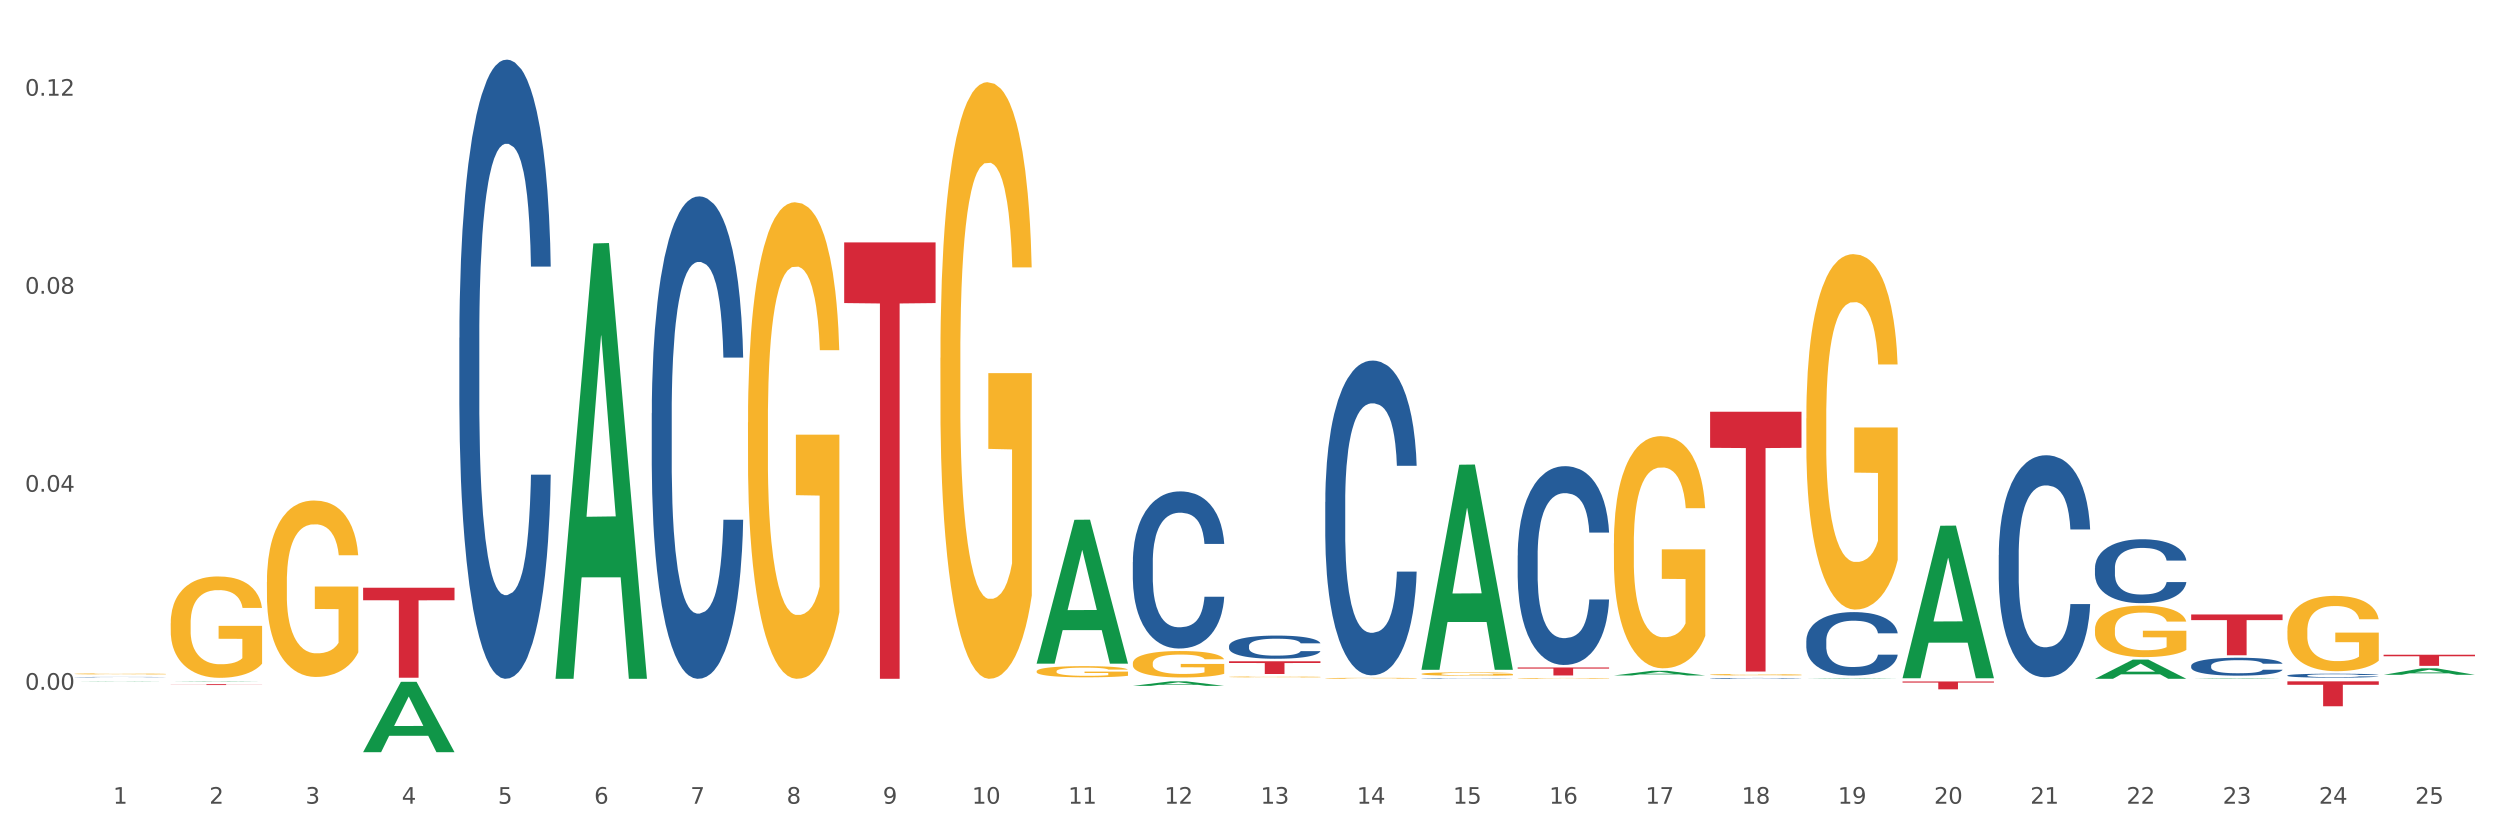 <?xml version="1.0" encoding="utf-8" standalone="no"?>
<!DOCTYPE svg PUBLIC "-//W3C//DTD SVG 1.1//EN"
  "http://www.w3.org/Graphics/SVG/1.1/DTD/svg11.dtd">
<svg xmlns:xlink="http://www.w3.org/1999/xlink" width="1080pt" height="360pt" viewBox="0 0 1080 360" xmlns="http://www.w3.org/2000/svg" version="1.1">
 <rect x="0" y="0" width="1080" height="360" fill="#333333" stroke="none"/>
 <defs>
  <style type="text/css">*{stroke-linejoin: round; stroke-linecap: butt}</style>
 </defs>
 <g id="figure_1">
  <g id="patch_1">
   <path d="M 0 360 
L 1080 360 
L 1080 0 
L 0 0 
z
" style="fill: #ffffff; stroke: #ffffff; stroke-linejoin: miter"/>
  </g>
  <g id="axes_1">
   <g id="matplotlib.axis_1">
    <g id="xtick_1">
     <g id="text_1">
      <!-- 1 -->
      <g style="fill: #4d4d4d" transform="translate(48.864 347.204) scale(0.096 -0.096)">
       <defs>
        <path id="DejaVuSans-31" d="M 794 531 
L 1825 531 
L 1825 4091 
L 703 3866 
L 703 4441 
L 1819 4666 
L 2450 4666 
L 2450 531 
L 3481 531 
L 3481 0 
L 794 0 
L 794 531 
z
" transform="scale(0.016)"/>
       </defs>
       <use xlink:href="#DejaVuSans-31"/>
      </g>
     </g>
    </g>
    <g id="xtick_2">
     <g id="text_2">
      <!-- 2 -->
      <g style="fill: #4d4d4d" transform="translate(90.428 347.204) scale(0.096 -0.096)">
       <defs>
        <path id="DejaVuSans-32" d="M 1228 531 
L 3431 531 
L 3431 0 
L 469 0 
L 469 531 
Q 828 903 1448 1529 
Q 2069 2156 2228 2338 
Q 2531 2678 2651 2914 
Q 2772 3150 2772 3378 
Q 2772 3750 2511 3984 
Q 2250 4219 1831 4219 
Q 1534 4219 1204 4116 
Q 875 4013 500 3803 
L 500 4441 
Q 881 4594 1212 4672 
Q 1544 4750 1819 4750 
Q 2544 4750 2975 4387 
Q 3406 4025 3406 3419 
Q 3406 3131 3298 2873 
Q 3191 2616 2906 2266 
Q 2828 2175 2409 1742 
Q 1991 1309 1228 531 
z
" transform="scale(0.016)"/>
       </defs>
       <use xlink:href="#DejaVuSans-32"/>
      </g>
     </g>
    </g>
    <g id="xtick_3">
     <g id="text_3">
      <!-- 3 -->
      <g style="fill: #4d4d4d" transform="translate(131.992 347.204) scale(0.096 -0.096)">
       <defs>
        <path id="DejaVuSans-33" d="M 2597 2516 
Q 3050 2419 3304 2112 
Q 3559 1806 3559 1356 
Q 3559 666 3084 287 
Q 2609 -91 1734 -91 
Q 1441 -91 1130 -33 
Q 819 25 488 141 
L 488 750 
Q 750 597 1062 519 
Q 1375 441 1716 441 
Q 2309 441 2620 675 
Q 2931 909 2931 1356 
Q 2931 1769 2642 2001 
Q 2353 2234 1838 2234 
L 1294 2234 
L 1294 2753 
L 1863 2753 
Q 2328 2753 2575 2939 
Q 2822 3125 2822 3475 
Q 2822 3834 2567 4026 
Q 2313 4219 1838 4219 
Q 1578 4219 1281 4162 
Q 984 4106 628 3988 
L 628 4550 
Q 988 4650 1302 4700 
Q 1616 4750 1894 4750 
Q 2613 4750 3031 4423 
Q 3450 4097 3450 3541 
Q 3450 3153 3228 2886 
Q 3006 2619 2597 2516 
z
" transform="scale(0.016)"/>
       </defs>
       <use xlink:href="#DejaVuSans-33"/>
      </g>
     </g>
    </g>
    <g id="xtick_4">
     <g id="text_4">
      <!-- 4 -->
      <g style="fill: #4d4d4d" transform="translate(173.556 347.204) scale(0.096 -0.096)">
       <defs>
        <path id="DejaVuSans-34" d="M 2419 4116 
L 825 1625 
L 2419 1625 
L 2419 4116 
z
M 2253 4666 
L 3047 4666 
L 3047 1625 
L 3713 1625 
L 3713 1100 
L 3047 1100 
L 3047 0 
L 2419 0 
L 2419 1100 
L 313 1100 
L 313 1709 
L 2253 4666 
z
" transform="scale(0.016)"/>
       </defs>
       <use xlink:href="#DejaVuSans-34"/>
      </g>
     </g>
    </g>
    <g id="xtick_5">
     <g id="text_5">
      <!-- 5 -->
      <g style="fill: #4d4d4d" transform="translate(215.12 347.204) scale(0.096 -0.096)">
       <defs>
        <path id="DejaVuSans-35" d="M 691 4666 
L 3169 4666 
L 3169 4134 
L 1269 4134 
L 1269 2991 
Q 1406 3038 1543 3061 
Q 1681 3084 1819 3084 
Q 2600 3084 3056 2656 
Q 3513 2228 3513 1497 
Q 3513 744 3044 326 
Q 2575 -91 1722 -91 
Q 1428 -91 1123 -41 
Q 819 9 494 109 
L 494 744 
Q 775 591 1075 516 
Q 1375 441 1709 441 
Q 2250 441 2565 725 
Q 2881 1009 2881 1497 
Q 2881 1984 2565 2268 
Q 2250 2553 1709 2553 
Q 1456 2553 1204 2497 
Q 953 2441 691 2322 
L 691 4666 
z
" transform="scale(0.016)"/>
       </defs>
       <use xlink:href="#DejaVuSans-35"/>
      </g>
     </g>
    </g>
    <g id="xtick_6">
     <g id="text_6">
      <!-- 6 -->
      <g style="fill: #4d4d4d" transform="translate(256.685 347.204) scale(0.096 -0.096)">
       <defs>
        <path id="DejaVuSans-36" d="M 2113 2584 
Q 1688 2584 1439 2293 
Q 1191 2003 1191 1497 
Q 1191 994 1439 701 
Q 1688 409 2113 409 
Q 2538 409 2786 701 
Q 3034 994 3034 1497 
Q 3034 2003 2786 2293 
Q 2538 2584 2113 2584 
z
M 3366 4563 
L 3366 3988 
Q 3128 4100 2886 4159 
Q 2644 4219 2406 4219 
Q 1781 4219 1451 3797 
Q 1122 3375 1075 2522 
Q 1259 2794 1537 2939 
Q 1816 3084 2150 3084 
Q 2853 3084 3261 2657 
Q 3669 2231 3669 1497 
Q 3669 778 3244 343 
Q 2819 -91 2113 -91 
Q 1303 -91 875 529 
Q 447 1150 447 2328 
Q 447 3434 972 4092 
Q 1497 4750 2381 4750 
Q 2619 4750 2861 4703 
Q 3103 4656 3366 4563 
z
" transform="scale(0.016)"/>
       </defs>
       <use xlink:href="#DejaVuSans-36"/>
      </g>
     </g>
    </g>
    <g id="xtick_7">
     <g id="text_7">
      <!-- 7 -->
      <g style="fill: #4d4d4d" transform="translate(298.249 347.204) scale(0.096 -0.096)">
       <defs>
        <path id="DejaVuSans-37" d="M 525 4666 
L 3525 4666 
L 3525 4397 
L 1831 0 
L 1172 0 
L 2766 4134 
L 525 4134 
L 525 4666 
z
" transform="scale(0.016)"/>
       </defs>
       <use xlink:href="#DejaVuSans-37"/>
      </g>
     </g>
    </g>
    <g id="xtick_8">
     <g id="text_8">
      <!-- 8 -->
      <g style="fill: #4d4d4d" transform="translate(339.813 347.204) scale(0.096 -0.096)">
       <defs>
        <path id="DejaVuSans-38" d="M 2034 2216 
Q 1584 2216 1326 1975 
Q 1069 1734 1069 1313 
Q 1069 891 1326 650 
Q 1584 409 2034 409 
Q 2484 409 2743 651 
Q 3003 894 3003 1313 
Q 3003 1734 2745 1975 
Q 2488 2216 2034 2216 
z
M 1403 2484 
Q 997 2584 770 2862 
Q 544 3141 544 3541 
Q 544 4100 942 4425 
Q 1341 4750 2034 4750 
Q 2731 4750 3128 4425 
Q 3525 4100 3525 3541 
Q 3525 3141 3298 2862 
Q 3072 2584 2669 2484 
Q 3125 2378 3379 2068 
Q 3634 1759 3634 1313 
Q 3634 634 3220 271 
Q 2806 -91 2034 -91 
Q 1263 -91 848 271 
Q 434 634 434 1313 
Q 434 1759 690 2068 
Q 947 2378 1403 2484 
z
M 1172 3481 
Q 1172 3119 1398 2916 
Q 1625 2713 2034 2713 
Q 2441 2713 2670 2916 
Q 2900 3119 2900 3481 
Q 2900 3844 2670 4047 
Q 2441 4250 2034 4250 
Q 1625 4250 1398 4047 
Q 1172 3844 1172 3481 
z
" transform="scale(0.016)"/>
       </defs>
       <use xlink:href="#DejaVuSans-38"/>
      </g>
     </g>
    </g>
    <g id="xtick_9">
     <g id="text_9">
      <!-- 9 -->
      <g style="fill: #4d4d4d" transform="translate(381.377 347.204) scale(0.096 -0.096)">
       <defs>
        <path id="DejaVuSans-39" d="M 703 97 
L 703 672 
Q 941 559 1184 500 
Q 1428 441 1663 441 
Q 2288 441 2617 861 
Q 2947 1281 2994 2138 
Q 2813 1869 2534 1725 
Q 2256 1581 1919 1581 
Q 1219 1581 811 2004 
Q 403 2428 403 3163 
Q 403 3881 828 4315 
Q 1253 4750 1959 4750 
Q 2769 4750 3195 4129 
Q 3622 3509 3622 2328 
Q 3622 1225 3098 567 
Q 2575 -91 1691 -91 
Q 1453 -91 1209 -44 
Q 966 3 703 97 
z
M 1959 2075 
Q 2384 2075 2632 2365 
Q 2881 2656 2881 3163 
Q 2881 3666 2632 3958 
Q 2384 4250 1959 4250 
Q 1534 4250 1286 3958 
Q 1038 3666 1038 3163 
Q 1038 2656 1286 2365 
Q 1534 2075 1959 2075 
z
" transform="scale(0.016)"/>
       </defs>
       <use xlink:href="#DejaVuSans-39"/>
      </g>
     </g>
    </g>
    <g id="xtick_10">
     <g id="text_10">
      <!-- 10 -->
      <g style="fill: #4d4d4d" transform="translate(419.887 347.204) scale(0.096 -0.096)">
       <defs>
        <path id="DejaVuSans-30" d="M 2034 4250 
Q 1547 4250 1301 3770 
Q 1056 3291 1056 2328 
Q 1056 1369 1301 889 
Q 1547 409 2034 409 
Q 2525 409 2770 889 
Q 3016 1369 3016 2328 
Q 3016 3291 2770 3770 
Q 2525 4250 2034 4250 
z
M 2034 4750 
Q 2819 4750 3233 4129 
Q 3647 3509 3647 2328 
Q 3647 1150 3233 529 
Q 2819 -91 2034 -91 
Q 1250 -91 836 529 
Q 422 1150 422 2328 
Q 422 3509 836 4129 
Q 1250 4750 2034 4750 
z
" transform="scale(0.016)"/>
       </defs>
       <use xlink:href="#DejaVuSans-31"/>
       <use xlink:href="#DejaVuSans-30" transform="translate(63.623 0)"/>
      </g>
     </g>
    </g>
    <g id="xtick_11">
     <g id="text_11">
      <!-- 11 -->
      <g style="fill: #4d4d4d" transform="translate(461.451 347.204) scale(0.096 -0.096)">
       <use xlink:href="#DejaVuSans-31"/>
       <use xlink:href="#DejaVuSans-31" transform="translate(63.623 0)"/>
      </g>
     </g>
    </g>
    <g id="xtick_12">
     <g id="text_12">
      <!-- 12 -->
      <g style="fill: #4d4d4d" transform="translate(503.015 347.204) scale(0.096 -0.096)">
       <use xlink:href="#DejaVuSans-31"/>
       <use xlink:href="#DejaVuSans-32" transform="translate(63.623 0)"/>
      </g>
     </g>
    </g>
    <g id="xtick_13">
     <g id="text_13">
      <!-- 13 -->
      <g style="fill: #4d4d4d" transform="translate(544.58 347.204) scale(0.096 -0.096)">
       <use xlink:href="#DejaVuSans-31"/>
       <use xlink:href="#DejaVuSans-33" transform="translate(63.623 0)"/>
      </g>
     </g>
    </g>
    <g id="xtick_14">
     <g id="text_14">
      <!-- 14 -->
      <g style="fill: #4d4d4d" transform="translate(586.144 347.204) scale(0.096 -0.096)">
       <use xlink:href="#DejaVuSans-31"/>
       <use xlink:href="#DejaVuSans-34" transform="translate(63.623 0)"/>
      </g>
     </g>
    </g>
    <g id="xtick_15">
     <g id="text_15">
      <!-- 15 -->
      <g style="fill: #4d4d4d" transform="translate(627.708 347.204) scale(0.096 -0.096)">
       <use xlink:href="#DejaVuSans-31"/>
       <use xlink:href="#DejaVuSans-35" transform="translate(63.623 0)"/>
      </g>
     </g>
    </g>
    <g id="xtick_16">
     <g id="text_16">
      <!-- 16 -->
      <g style="fill: #4d4d4d" transform="translate(669.272 347.204) scale(0.096 -0.096)">
       <use xlink:href="#DejaVuSans-31"/>
       <use xlink:href="#DejaVuSans-36" transform="translate(63.623 0)"/>
      </g>
     </g>
    </g>
    <g id="xtick_17">
     <g id="text_17">
      <!-- 17 -->
      <g style="fill: #4d4d4d" transform="translate(710.836 347.204) scale(0.096 -0.096)">
       <use xlink:href="#DejaVuSans-31"/>
       <use xlink:href="#DejaVuSans-37" transform="translate(63.623 0)"/>
      </g>
     </g>
    </g>
    <g id="xtick_18">
     <g id="text_18">
      <!-- 18 -->
      <g style="fill: #4d4d4d" transform="translate(752.4 347.204) scale(0.096 -0.096)">
       <use xlink:href="#DejaVuSans-31"/>
       <use xlink:href="#DejaVuSans-38" transform="translate(63.623 0)"/>
      </g>
     </g>
    </g>
    <g id="xtick_19">
     <g id="text_19">
      <!-- 19 -->
      <g style="fill: #4d4d4d" transform="translate(793.964 347.204) scale(0.096 -0.096)">
       <use xlink:href="#DejaVuSans-31"/>
       <use xlink:href="#DejaVuSans-39" transform="translate(63.623 0)"/>
      </g>
     </g>
    </g>
    <g id="xtick_20">
     <g id="text_20">
      <!-- 20 -->
      <g style="fill: #4d4d4d" transform="translate(835.528 347.204) scale(0.096 -0.096)">
       <use xlink:href="#DejaVuSans-32"/>
       <use xlink:href="#DejaVuSans-30" transform="translate(63.623 0)"/>
      </g>
     </g>
    </g>
    <g id="xtick_21">
     <g id="text_21">
      <!-- 21 -->
      <g style="fill: #4d4d4d" transform="translate(877.093 347.204) scale(0.096 -0.096)">
       <use xlink:href="#DejaVuSans-32"/>
       <use xlink:href="#DejaVuSans-31" transform="translate(63.623 0)"/>
      </g>
     </g>
    </g>
    <g id="xtick_22">
     <g id="text_22">
      <!-- 22 -->
      <g style="fill: #4d4d4d" transform="translate(918.657 347.204) scale(0.096 -0.096)">
       <use xlink:href="#DejaVuSans-32"/>
       <use xlink:href="#DejaVuSans-32" transform="translate(63.623 0)"/>
      </g>
     </g>
    </g>
    <g id="xtick_23">
     <g id="text_23">
      <!-- 23 -->
      <g style="fill: #4d4d4d" transform="translate(960.221 347.204) scale(0.096 -0.096)">
       <use xlink:href="#DejaVuSans-32"/>
       <use xlink:href="#DejaVuSans-33" transform="translate(63.623 0)"/>
      </g>
     </g>
    </g>
    <g id="xtick_24">
     <g id="text_24">
      <!-- 24 -->
      <g style="fill: #4d4d4d" transform="translate(1001.785 347.204) scale(0.096 -0.096)">
       <use xlink:href="#DejaVuSans-32"/>
       <use xlink:href="#DejaVuSans-34" transform="translate(63.623 0)"/>
      </g>
     </g>
    </g>
    <g id="xtick_25">
     <g id="text_25">
      <!-- 25 -->
      <g style="fill: #4d4d4d" transform="translate(1043.349 347.204) scale(0.096 -0.096)">
       <use xlink:href="#DejaVuSans-32"/>
       <use xlink:href="#DejaVuSans-35" transform="translate(63.623 0)"/>
      </g>
     </g>
    </g>
    <g id="xtick_26"/>
    <g id="xtick_27"/>
    <g id="xtick_28"/>
    <g id="xtick_29"/>
    <g id="xtick_30"/>
    <g id="xtick_31"/>
    <g id="xtick_32"/>
    <g id="xtick_33"/>
    <g id="xtick_34"/>
    <g id="xtick_35"/>
    <g id="xtick_36"/>
    <g id="xtick_37"/>
    <g id="xtick_38"/>
    <g id="xtick_39"/>
    <g id="xtick_40"/>
    <g id="xtick_41"/>
    <g id="xtick_42"/>
    <g id="xtick_43"/>
    <g id="xtick_44"/>
    <g id="xtick_45"/>
    <g id="xtick_46"/>
    <g id="xtick_47"/>
    <g id="xtick_48"/>
    <g id="xtick_49"/>
   </g>
   <g id="matplotlib.axis_2">
    <g id="ytick_1">
     <g id="text_26">
      <!-- 0.00 -->
      <g style="fill: #4d4d4d" transform="translate(10.8 297.971) scale(0.096 -0.096)">
       <defs>
        <path id="DejaVuSans-2e" d="M 684 794 
L 1344 794 
L 1344 0 
L 684 0 
L 684 794 
z
" transform="scale(0.016)"/>
       </defs>
       <use xlink:href="#DejaVuSans-30"/>
       <use xlink:href="#DejaVuSans-2e" transform="translate(63.623 0)"/>
       <use xlink:href="#DejaVuSans-30" transform="translate(95.41 0)"/>
       <use xlink:href="#DejaVuSans-30" transform="translate(159.033 0)"/>
      </g>
     </g>
    </g>
    <g id="ytick_2">
     <g id="text_27">
      <!-- 0.04 -->
      <g style="fill: #4d4d4d" transform="translate(10.8 212.431) scale(0.096 -0.096)">
       <use xlink:href="#DejaVuSans-30"/>
       <use xlink:href="#DejaVuSans-2e" transform="translate(63.623 0)"/>
       <use xlink:href="#DejaVuSans-30" transform="translate(95.41 0)"/>
       <use xlink:href="#DejaVuSans-34" transform="translate(159.033 0)"/>
      </g>
     </g>
    </g>
    <g id="ytick_3">
     <g id="text_28">
      <!-- 0.08 -->
      <g style="fill: #4d4d4d" transform="translate(10.8 126.891) scale(0.096 -0.096)">
       <use xlink:href="#DejaVuSans-30"/>
       <use xlink:href="#DejaVuSans-2e" transform="translate(63.623 0)"/>
       <use xlink:href="#DejaVuSans-30" transform="translate(95.41 0)"/>
       <use xlink:href="#DejaVuSans-38" transform="translate(159.033 0)"/>
      </g>
     </g>
    </g>
    <g id="ytick_4">
     <g id="text_29">
      <!-- 0.12 -->
      <g style="fill: #4d4d4d" transform="translate(10.8 41.351) scale(0.096 -0.096)">
       <use xlink:href="#DejaVuSans-30"/>
       <use xlink:href="#DejaVuSans-2e" transform="translate(63.623 0)"/>
       <use xlink:href="#DejaVuSans-31" transform="translate(95.41 0)"/>
       <use xlink:href="#DejaVuSans-32" transform="translate(159.033 0)"/>
      </g>
     </g>
    </g>
    <g id="ytick_5"/>
    <g id="ytick_6"/>
    <g id="ytick_7"/>
    <g id="ytick_8"/>
   </g>
   <g id="PolyCollection_1">
    <path d="M 946.586 293.226 
L 946.627 293.226 
L 962.909 292.963 
L 969.667 292.963 
L 986.072 293.227 
L 978.256 293.227 
L 974.714 293.165 
L 957.902 293.165 
L 957.78 293.166 
L 954.361 293.227 
L 946.586 293.227 
L 946.586 293.226 
L 960.019 293.128 
L 972.598 293.128 
L 966.369 293.019 
L 966.288 293.018 
L 966.207 293.019 
L 959.978 293.128 
L 960.019 293.128 
L 946.586 293.226 
z
" clip-path="url(#p6fe3bfbf0e)" style="fill: #109648"/>
    <path d="M 905.022 293.234 
L 905.062 293.226 
L 921.345 284.958 
L 928.103 284.95 
L 944.508 293.25 
L 936.692 293.25 
L 933.15 291.317 
L 916.338 291.317 
L 916.216 291.348 
L 912.797 293.25 
L 905.022 293.25 
L 905.022 293.234 
L 918.455 290.164 
L 931.034 290.156 
L 924.805 286.719 
L 924.724 286.704 
L 924.643 286.727 
L 918.414 290.156 
L 918.455 290.164 
L 905.022 293.234 
z
" clip-path="url(#p6fe3bfbf0e)" style="fill: #109648"/>
    <path d="M 1029.714 291.523 
L 1029.755 291.52 
L 1046.038 288.732 
L 1052.795 288.729 
L 1069.2 291.528 
L 1061.384 291.528 
L 1057.843 290.876 
L 1041.031 290.876 
L 1040.909 290.887 
L 1037.489 291.528 
L 1029.714 291.528 
L 1029.714 291.523 
L 1043.147 290.487 
L 1055.726 290.485 
L 1049.498 289.326 
L 1049.416 289.32 
L 1049.335 289.328 
L 1043.107 290.485 
L 1043.147 290.487 
L 1029.714 291.523 
z
" clip-path="url(#p6fe3bfbf0e)" style="fill: #109648"/>
    <path d="M 115.303 251.445 
L 115.35 251.376 
L 115.35 248.869 
L 115.443 246.711 
L 115.909 241.49 
L 116.609 237.173 
L 117.121 234.876 
L 117.634 232.996 
L 118.24 231.117 
L 118.986 229.167 
L 120.338 226.313 
L 121.177 224.851 
L 122.203 223.319 
L 124.068 221.091 
L 125.419 219.838 
L 126.818 218.794 
L 129.102 217.541 
L 130.594 216.984 
L 132.179 216.566 
L 134.091 216.288 
L 135.536 216.218 
L 138.706 216.427 
L 141.41 217.054 
L 142.715 217.541 
L 144.393 218.376 
L 145.279 218.933 
L 146.724 220.047 
L 148.216 221.509 
L 149.242 222.762 
L 150.78 225.129 
L 151.945 227.496 
L 153.018 230.42 
L 153.577 232.439 
L 153.997 234.319 
L 154.37 236.477 
L 154.743 239.888 
L 146.351 239.888 
L 146.025 237.452 
L 145.512 235.154 
L 144.766 232.927 
L 144.114 231.534 
L 142.995 229.794 
L 141.969 228.68 
L 140.897 227.844 
L 139.592 227.148 
L 138.566 226.8 
L 137.121 226.522 
L 134.277 226.591 
L 132.366 227.148 
L 131.06 227.844 
L 130.221 228.471 
L 129.475 229.167 
L 128.636 230.142 
L 127.657 231.604 
L 126.958 232.927 
L 126.259 234.597 
L 125.699 236.268 
L 125.186 238.218 
L 124.767 240.306 
L 124.44 242.464 
L 124.161 245.11 
L 123.928 249.496 
L 123.928 259.034 
L 124.021 261.192 
L 124.254 264.046 
L 124.534 266.204 
L 125 268.78 
L 125.419 270.521 
L 126.212 273.027 
L 127.098 275.116 
L 127.797 276.438 
L 128.496 277.552 
L 129.708 279.084 
L 131.06 280.337 
L 132.226 281.103 
L 133.811 281.799 
L 134.883 282.077 
L 135.815 282.217 
L 138.1 282.217 
L 139.731 282.008 
L 141.55 281.52 
L 142.948 280.894 
L 144.114 280.128 
L 145.419 278.875 
L 146.258 277.691 
L 146.258 263.141 
L 136.002 263.072 
L 136.002 253.395 
L 154.789 253.395 
L 154.789 281.799 
L 153.997 283.261 
L 153.111 284.584 
L 152.179 285.767 
L 150.78 287.229 
L 149.102 288.622 
L 147.61 289.596 
L 146.025 290.432 
L 144.16 291.197 
L 141.736 291.894 
L 140.244 292.172 
L 138.379 292.381 
L 136.188 292.451 
L 134.277 292.311 
L 132.412 291.963 
L 130.454 291.337 
L 128.543 290.432 
L 127.098 289.527 
L 125.653 288.413 
L 124.114 286.951 
L 122.902 285.558 
L 121.97 284.305 
L 120.944 282.704 
L 119.825 280.615 
L 118.986 278.736 
L 118.24 276.786 
L 117.448 274.28 
L 116.888 272.122 
L 116.329 269.407 
L 116.003 267.388 
L 115.63 264.255 
L 115.35 259.869 
L 115.303 251.445 
z
" clip-path="url(#p6fe3bfbf0e)" style="fill: #f7b32b"/>
    <path d="M 655.637 293.051 
L 655.684 293.051 
L 655.684 293.039 
L 655.777 293.028 
L 656.243 293.003 
L 656.942 292.982 
L 657.455 292.971 
L 657.968 292.962 
L 658.574 292.953 
L 659.32 292.943 
L 660.672 292.929 
L 661.511 292.922 
L 662.536 292.915 
L 664.401 292.904 
L 665.753 292.898 
L 667.152 292.893 
L 669.436 292.887 
L 670.928 292.884 
L 672.513 292.882 
L 674.424 292.881 
L 675.869 292.88 
L 679.039 292.881 
L 681.743 292.884 
L 683.049 292.887 
L 684.727 292.891 
L 685.613 292.894 
L 687.058 292.899 
L 688.55 292.906 
L 689.575 292.912 
L 691.114 292.924 
L 692.279 292.935 
L 693.351 292.949 
L 693.911 292.959 
L 694.33 292.968 
L 694.703 292.979 
L 695.076 292.995 
L 686.685 292.995 
L 686.359 292.983 
L 685.846 292.972 
L 685.1 292.961 
L 684.447 292.955 
L 683.328 292.946 
L 682.303 292.941 
L 681.231 292.937 
L 679.925 292.933 
L 678.9 292.932 
L 677.454 292.93 
L 674.611 292.931 
L 672.699 292.933 
L 671.394 292.937 
L 670.555 292.94 
L 669.809 292.943 
L 668.97 292.948 
L 667.991 292.955 
L 667.292 292.961 
L 666.592 292.969 
L 666.033 292.978 
L 665.52 292.987 
L 665.1 292.997 
L 664.774 293.008 
L 664.494 293.02 
L 664.261 293.042 
L 664.261 293.088 
L 664.355 293.098 
L 664.588 293.112 
L 664.867 293.123 
L 665.334 293.135 
L 665.753 293.144 
L 666.546 293.156 
L 667.431 293.166 
L 668.131 293.172 
L 668.83 293.178 
L 670.042 293.185 
L 671.394 293.191 
L 672.559 293.195 
L 674.144 293.198 
L 675.217 293.2 
L 676.149 293.2 
L 678.433 293.2 
L 680.065 293.199 
L 681.883 293.197 
L 683.282 293.194 
L 684.447 293.19 
L 685.753 293.184 
L 686.592 293.178 
L 686.592 293.108 
L 676.336 293.107 
L 676.336 293.061 
L 695.123 293.061 
L 695.123 293.198 
L 694.33 293.205 
L 693.445 293.212 
L 692.512 293.217 
L 691.114 293.224 
L 689.435 293.231 
L 687.944 293.236 
L 686.359 293.24 
L 684.494 293.244 
L 682.07 293.247 
L 680.578 293.248 
L 678.713 293.249 
L 676.522 293.25 
L 674.611 293.249 
L 672.746 293.247 
L 670.788 293.244 
L 668.877 293.24 
L 667.431 293.236 
L 665.986 293.23 
L 664.448 293.223 
L 663.236 293.216 
L 662.303 293.21 
L 661.278 293.203 
L 660.159 293.192 
L 659.32 293.183 
L 658.574 293.174 
L 657.781 293.162 
L 657.222 293.151 
L 656.663 293.138 
L 656.336 293.128 
L 655.963 293.113 
L 655.684 293.092 
L 655.637 293.051 
z
" clip-path="url(#p6fe3bfbf0e)" style="fill: #f7b32b"/>
    <path d="M 697.201 234.759 
L 697.248 234.667 
L 697.248 231.369 
L 697.341 228.53 
L 697.807 221.659 
L 698.506 215.98 
L 699.019 212.957 
L 699.532 210.483 
L 700.138 208.01 
L 700.884 205.445 
L 702.236 201.689 
L 703.075 199.765 
L 704.101 197.75 
L 705.965 194.819 
L 707.317 193.17 
L 708.716 191.796 
L 711 190.147 
L 712.492 189.414 
L 714.077 188.864 
L 715.988 188.498 
L 717.434 188.406 
L 720.604 188.681 
L 723.307 189.506 
L 724.613 190.147 
L 726.291 191.246 
L 727.177 191.979 
L 728.622 193.445 
L 730.114 195.368 
L 731.139 197.017 
L 732.678 200.132 
L 733.843 203.246 
L 734.915 207.094 
L 735.475 209.75 
L 735.894 212.224 
L 736.267 215.064 
L 736.64 219.552 
L 728.249 219.552 
L 727.923 216.346 
L 727.41 213.323 
L 726.664 210.392 
L 726.011 208.56 
L 724.892 206.269 
L 723.867 204.804 
L 722.795 203.705 
L 721.489 202.788 
L 720.464 202.33 
L 719.019 201.964 
L 716.175 202.056 
L 714.263 202.788 
L 712.958 203.705 
L 712.119 204.529 
L 711.373 205.445 
L 710.534 206.727 
L 709.555 208.651 
L 708.856 210.392 
L 708.156 212.59 
L 707.597 214.789 
L 707.084 217.354 
L 706.665 220.102 
L 706.338 222.942 
L 706.059 226.423 
L 705.825 232.194 
L 705.825 244.744 
L 705.919 247.584 
L 706.152 251.339 
L 706.432 254.179 
L 706.898 257.569 
L 707.317 259.859 
L 708.11 263.157 
L 708.996 265.905 
L 709.695 267.645 
L 710.394 269.111 
L 711.606 271.126 
L 712.958 272.775 
L 714.124 273.783 
L 715.709 274.699 
L 716.781 275.065 
L 717.713 275.249 
L 719.998 275.249 
L 721.629 274.974 
L 723.447 274.332 
L 724.846 273.508 
L 726.011 272.5 
L 727.317 270.851 
L 728.156 269.294 
L 728.156 250.149 
L 717.9 250.057 
L 717.9 237.324 
L 736.687 237.324 
L 736.687 274.699 
L 735.894 276.623 
L 735.009 278.363 
L 734.076 279.92 
L 732.678 281.844 
L 731 283.676 
L 729.508 284.959 
L 727.923 286.058 
L 726.058 287.066 
L 723.634 287.982 
L 722.142 288.348 
L 720.277 288.623 
L 718.086 288.715 
L 716.175 288.531 
L 714.31 288.073 
L 712.352 287.249 
L 710.441 286.058 
L 708.996 284.867 
L 707.55 283.401 
L 706.012 281.478 
L 704.8 279.646 
L 703.868 277.997 
L 702.842 275.89 
L 701.723 273.142 
L 700.884 270.668 
L 700.138 268.103 
L 699.346 264.805 
L 698.786 261.966 
L 698.227 258.393 
L 697.9 255.737 
L 697.527 251.614 
L 697.248 245.843 
L 697.201 234.759 
z
" clip-path="url(#p6fe3bfbf0e)" style="fill: #f7b32b"/>
    <path d="M 572.509 293.021 
L 572.555 293.02 
L 572.555 293.006 
L 572.649 292.994 
L 573.115 292.965 
L 573.814 292.941 
L 574.327 292.928 
L 574.84 292.918 
L 575.446 292.907 
L 576.192 292.896 
L 577.543 292.88 
L 578.383 292.872 
L 579.408 292.864 
L 581.273 292.851 
L 582.625 292.844 
L 584.023 292.839 
L 586.308 292.832 
L 587.8 292.828 
L 589.385 292.826 
L 591.296 292.825 
L 592.741 292.824 
L 595.911 292.825 
L 598.615 292.829 
L 599.92 292.832 
L 601.599 292.836 
L 602.484 292.839 
L 603.93 292.846 
L 605.421 292.854 
L 606.447 292.861 
L 607.985 292.874 
L 609.151 292.887 
L 610.223 292.903 
L 610.783 292.915 
L 611.202 292.925 
L 611.575 292.937 
L 611.948 292.956 
L 603.557 292.956 
L 603.23 292.943 
L 602.717 292.93 
L 601.972 292.917 
L 601.319 292.91 
L 600.2 292.9 
L 599.174 292.894 
L 598.102 292.889 
L 596.797 292.885 
L 595.771 292.883 
L 594.326 292.882 
L 591.482 292.882 
L 589.571 292.885 
L 588.266 292.889 
L 587.427 292.893 
L 586.681 292.896 
L 585.842 292.902 
L 584.863 292.91 
L 584.163 292.917 
L 583.464 292.927 
L 582.905 292.936 
L 582.392 292.947 
L 581.972 292.959 
L 581.646 292.971 
L 581.366 292.985 
L 581.133 293.01 
L 581.133 293.063 
L 581.226 293.075 
L 581.459 293.091 
L 581.739 293.103 
L 582.205 293.118 
L 582.625 293.127 
L 583.417 293.141 
L 584.303 293.153 
L 585.002 293.16 
L 585.702 293.167 
L 586.914 293.175 
L 588.266 293.182 
L 589.431 293.186 
L 591.016 293.19 
L 592.088 293.192 
L 593.021 293.193 
L 595.305 293.193 
L 596.937 293.191 
L 598.755 293.189 
L 600.153 293.185 
L 601.319 293.181 
L 602.624 293.174 
L 603.463 293.167 
L 603.463 293.086 
L 593.207 293.086 
L 593.207 293.032 
L 611.995 293.032 
L 611.995 293.19 
L 611.202 293.198 
L 610.316 293.206 
L 609.384 293.212 
L 607.985 293.221 
L 606.307 293.228 
L 604.815 293.234 
L 603.23 293.239 
L 601.366 293.243 
L 598.941 293.247 
L 597.45 293.248 
L 595.585 293.249 
L 593.394 293.25 
L 591.482 293.249 
L 589.618 293.247 
L 587.66 293.244 
L 585.748 293.239 
L 584.303 293.233 
L 582.858 293.227 
L 581.32 293.219 
L 580.107 293.211 
L 579.175 293.204 
L 578.15 293.195 
L 577.031 293.184 
L 576.192 293.173 
L 575.446 293.162 
L 574.653 293.148 
L 574.094 293.136 
L 573.534 293.121 
L 573.208 293.11 
L 572.835 293.092 
L 572.555 293.068 
L 572.509 293.021 
z
" clip-path="url(#p6fe3bfbf0e)" style="fill: #f7b32b"/>
    <path d="M 614.073 291.136 
L 614.119 291.134 
L 614.119 291.085 
L 614.213 291.042 
L 614.679 290.939 
L 615.378 290.854 
L 615.891 290.809 
L 616.404 290.772 
L 617.01 290.735 
L 617.756 290.697 
L 619.108 290.64 
L 619.947 290.611 
L 620.972 290.581 
L 622.837 290.537 
L 624.189 290.513 
L 625.588 290.492 
L 627.872 290.467 
L 629.364 290.456 
L 630.949 290.448 
L 632.86 290.443 
L 634.305 290.441 
L 637.475 290.445 
L 640.179 290.458 
L 641.485 290.467 
L 643.163 290.484 
L 644.049 290.495 
L 645.494 290.517 
L 646.986 290.546 
L 648.011 290.57 
L 649.55 290.617 
L 650.715 290.664 
L 651.787 290.721 
L 652.347 290.761 
L 652.766 290.798 
L 653.139 290.841 
L 653.512 290.908 
L 645.121 290.908 
L 644.794 290.86 
L 644.282 290.815 
L 643.536 290.771 
L 642.883 290.743 
L 641.764 290.709 
L 640.739 290.687 
L 639.666 290.67 
L 638.361 290.657 
L 637.335 290.65 
L 635.89 290.644 
L 633.047 290.646 
L 631.135 290.657 
L 629.83 290.67 
L 628.991 290.683 
L 628.245 290.697 
L 627.406 290.716 
L 626.427 290.745 
L 625.727 290.771 
L 625.028 290.804 
L 624.469 290.836 
L 623.956 290.875 
L 623.536 290.916 
L 623.21 290.959 
L 622.93 291.011 
L 622.697 291.097 
L 622.697 291.285 
L 622.79 291.328 
L 623.024 291.384 
L 623.303 291.426 
L 623.769 291.477 
L 624.189 291.511 
L 624.982 291.561 
L 625.867 291.602 
L 626.567 291.628 
L 627.266 291.65 
L 628.478 291.68 
L 629.83 291.705 
L 630.995 291.72 
L 632.58 291.734 
L 633.653 291.739 
L 634.585 291.742 
L 636.869 291.742 
L 638.501 291.738 
L 640.319 291.728 
L 641.718 291.716 
L 642.883 291.701 
L 644.188 291.676 
L 645.028 291.653 
L 645.028 291.366 
L 634.771 291.365 
L 634.771 291.174 
L 653.559 291.174 
L 653.559 291.734 
L 652.766 291.763 
L 651.88 291.789 
L 650.948 291.812 
L 649.55 291.841 
L 647.871 291.868 
L 646.379 291.887 
L 644.794 291.904 
L 642.93 291.919 
L 640.506 291.933 
L 639.014 291.938 
L 637.149 291.942 
L 634.958 291.944 
L 633.047 291.941 
L 631.182 291.934 
L 629.224 291.922 
L 627.312 291.904 
L 625.867 291.886 
L 624.422 291.864 
L 622.884 291.835 
L 621.672 291.808 
L 620.739 291.783 
L 619.714 291.752 
L 618.595 291.71 
L 617.756 291.673 
L 617.01 291.635 
L 616.217 291.586 
L 615.658 291.543 
L 615.098 291.489 
L 614.772 291.45 
L 614.399 291.388 
L 614.119 291.302 
L 614.073 291.136 
z
" clip-path="url(#p6fe3bfbf0e)" style="fill: #f7b32b"/>
    <path d="M 73.739 269.264 
L 73.786 269.224 
L 73.786 267.784 
L 73.879 266.544 
L 74.345 263.543 
L 75.044 261.063 
L 75.557 259.743 
L 76.07 258.663 
L 76.676 257.583 
L 77.422 256.463 
L 78.774 254.822 
L 79.613 253.982 
L 80.639 253.102 
L 82.503 251.822 
L 83.855 251.102 
L 85.254 250.502 
L 87.538 249.782 
L 89.03 249.462 
L 90.615 249.222 
L 92.526 249.062 
L 93.972 249.022 
L 97.142 249.142 
L 99.846 249.502 
L 101.151 249.782 
L 102.829 250.262 
L 103.715 250.582 
L 105.16 251.222 
L 106.652 252.062 
L 107.677 252.782 
L 109.216 254.142 
L 110.381 255.502 
L 111.454 257.183 
L 112.013 258.343 
L 112.433 259.423 
L 112.805 260.663 
L 113.178 262.623 
L 104.787 262.623 
L 104.461 261.223 
L 103.948 259.903 
L 103.202 258.623 
L 102.549 257.823 
L 101.431 256.823 
L 100.405 256.183 
L 99.333 255.702 
L 98.027 255.302 
L 97.002 255.102 
L 95.557 254.942 
L 92.713 254.982 
L 90.802 255.302 
L 89.496 255.702 
L 88.657 256.063 
L 87.911 256.463 
L 87.072 257.023 
L 86.093 257.863 
L 85.394 258.623 
L 84.694 259.583 
L 84.135 260.543 
L 83.622 261.663 
L 83.203 262.863 
L 82.876 264.103 
L 82.597 265.624 
L 82.364 268.144 
L 82.364 273.624 
L 82.457 274.864 
L 82.69 276.505 
L 82.97 277.745 
L 83.436 279.225 
L 83.855 280.225 
L 84.648 281.665 
L 85.534 282.865 
L 86.233 283.625 
L 86.932 284.265 
L 88.144 285.146 
L 89.496 285.866 
L 90.662 286.306 
L 92.247 286.706 
L 93.319 286.866 
L 94.251 286.946 
L 96.536 286.946 
L 98.167 286.826 
L 99.985 286.546 
L 101.384 286.186 
L 102.549 285.746 
L 103.855 285.026 
L 104.694 284.345 
L 104.694 275.985 
L 94.438 275.945 
L 94.438 270.384 
L 113.225 270.384 
L 113.225 286.706 
L 112.433 287.546 
L 111.547 288.306 
L 110.614 288.986 
L 109.216 289.826 
L 107.538 290.626 
L 106.046 291.186 
L 104.461 291.666 
L 102.596 292.106 
L 100.172 292.506 
L 98.68 292.666 
L 96.815 292.786 
L 94.624 292.826 
L 92.713 292.746 
L 90.848 292.546 
L 88.89 292.186 
L 86.979 291.666 
L 85.534 291.146 
L 84.088 290.506 
L 82.55 289.666 
L 81.338 288.866 
L 80.406 288.146 
L 79.38 287.226 
L 78.261 286.026 
L 77.422 284.946 
L 76.676 283.825 
L 75.884 282.385 
L 75.324 281.145 
L 74.765 279.585 
L 74.438 278.425 
L 74.065 276.625 
L 73.786 274.104 
L 73.739 269.264 
z
" clip-path="url(#p6fe3bfbf0e)" style="fill: #f7b32b"/>
    <path d="M 32.175 291.117 
L 32.222 291.117 
L 32.222 291.102 
L 32.315 291.089 
L 32.781 291.058 
L 33.48 291.033 
L 33.993 291.019 
L 34.506 291.008 
L 35.112 290.997 
L 35.858 290.985 
L 37.21 290.968 
L 38.049 290.96 
L 39.075 290.951 
L 40.939 290.938 
L 42.291 290.93 
L 43.69 290.924 
L 45.974 290.917 
L 47.466 290.913 
L 49.051 290.911 
L 50.962 290.909 
L 52.407 290.909 
L 55.578 290.91 
L 58.281 290.914 
L 59.587 290.917 
L 61.265 290.922 
L 62.151 290.925 
L 63.596 290.931 
L 65.088 290.94 
L 66.113 290.947 
L 67.652 290.961 
L 68.817 290.975 
L 69.889 290.993 
L 70.449 291.005 
L 70.868 291.016 
L 71.241 291.029 
L 71.614 291.049 
L 63.223 291.049 
L 62.897 291.034 
L 62.384 291.021 
L 61.638 291.008 
L 60.985 290.999 
L 59.866 290.989 
L 58.841 290.982 
L 57.769 290.978 
L 56.463 290.973 
L 55.438 290.971 
L 53.992 290.97 
L 51.149 290.97 
L 49.237 290.973 
L 47.932 290.978 
L 47.093 290.981 
L 46.347 290.985 
L 45.508 290.991 
L 44.529 291 
L 43.83 291.008 
L 43.13 291.017 
L 42.571 291.027 
L 42.058 291.039 
L 41.639 291.051 
L 41.312 291.064 
L 41.033 291.08 
L 40.799 291.106 
L 40.799 291.162 
L 40.893 291.175 
L 41.126 291.192 
L 41.405 291.204 
L 41.872 291.22 
L 42.291 291.23 
L 43.084 291.245 
L 43.969 291.257 
L 44.669 291.265 
L 45.368 291.272 
L 46.58 291.281 
L 47.932 291.288 
L 49.098 291.293 
L 50.683 291.297 
L 51.755 291.298 
L 52.687 291.299 
L 54.971 291.299 
L 56.603 291.298 
L 58.421 291.295 
L 59.82 291.291 
L 60.985 291.287 
L 62.291 291.279 
L 63.13 291.272 
L 63.13 291.186 
L 52.874 291.186 
L 52.874 291.129 
L 71.661 291.129 
L 71.661 291.297 
L 70.868 291.305 
L 69.983 291.313 
L 69.05 291.32 
L 67.652 291.329 
L 65.973 291.337 
L 64.482 291.343 
L 62.897 291.348 
L 61.032 291.352 
L 58.608 291.356 
L 57.116 291.358 
L 55.251 291.359 
L 53.06 291.36 
L 51.149 291.359 
L 49.284 291.357 
L 47.326 291.353 
L 45.415 291.348 
L 43.969 291.342 
L 42.524 291.336 
L 40.986 291.327 
L 39.774 291.319 
L 38.841 291.311 
L 37.816 291.302 
L 36.697 291.29 
L 35.858 291.279 
L 35.112 291.267 
L 34.319 291.252 
L 33.76 291.239 
L 33.201 291.223 
L 32.874 291.211 
L 32.501 291.193 
L 32.222 291.167 
L 32.175 291.117 
z
" clip-path="url(#p6fe3bfbf0e)" style="fill: #f7b32b"/>
    <path d="M 323.124 182.507 
L 323.171 182.319 
L 323.171 175.55 
L 323.264 169.722 
L 323.73 155.62 
L 324.429 143.963 
L 324.942 137.759 
L 325.455 132.682 
L 326.061 127.606 
L 326.807 122.341 
L 328.159 114.632 
L 328.998 110.684 
L 330.023 106.548 
L 331.888 100.531 
L 333.24 97.147 
L 334.639 94.326 
L 336.923 90.942 
L 338.415 89.438 
L 340 88.31 
L 341.911 87.558 
L 343.356 87.37 
L 346.526 87.934 
L 349.23 89.626 
L 350.536 90.942 
L 352.214 93.198 
L 353.1 94.702 
L 354.545 97.711 
L 356.037 101.659 
L 357.062 105.043 
L 358.601 111.436 
L 359.766 117.829 
L 360.838 125.725 
L 361.398 131.178 
L 361.817 136.254 
L 362.19 142.083 
L 362.563 151.296 
L 354.172 151.296 
L 353.846 144.715 
L 353.333 138.511 
L 352.587 132.494 
L 351.934 128.734 
L 350.815 124.033 
L 349.79 121.025 
L 348.717 118.769 
L 347.412 116.889 
L 346.387 115.948 
L 344.941 115.196 
L 342.098 115.384 
L 340.186 116.889 
L 338.881 118.769 
L 338.042 120.461 
L 337.296 122.341 
L 336.457 124.973 
L 335.478 128.922 
L 334.779 132.494 
L 334.079 137.007 
L 333.52 141.519 
L 333.007 146.783 
L 332.587 152.424 
L 332.261 158.253 
L 331.981 165.397 
L 331.748 177.242 
L 331.748 203.001 
L 331.842 208.83 
L 332.075 216.538 
L 332.354 222.367 
L 332.821 229.324 
L 333.24 234.024 
L 334.033 240.793 
L 334.918 246.433 
L 335.618 250.006 
L 336.317 253.014 
L 337.529 257.15 
L 338.881 260.535 
L 340.046 262.603 
L 341.631 264.483 
L 342.704 265.235 
L 343.636 265.611 
L 345.92 265.611 
L 347.552 265.047 
L 349.37 263.731 
L 350.769 262.039 
L 351.934 259.971 
L 353.239 256.586 
L 354.079 253.39 
L 354.079 214.094 
L 343.823 213.906 
L 343.823 187.771 
L 362.61 187.771 
L 362.61 264.483 
L 361.817 268.431 
L 360.932 272.004 
L 359.999 275.2 
L 358.601 279.148 
L 356.922 282.909 
L 355.431 285.541 
L 353.846 287.797 
L 351.981 289.865 
L 349.557 291.746 
L 348.065 292.498 
L 346.2 293.062 
L 344.009 293.25 
L 342.098 292.874 
L 340.233 291.934 
L 338.275 290.241 
L 336.364 287.797 
L 334.918 285.353 
L 333.473 282.345 
L 331.935 278.396 
L 330.723 274.636 
L 329.79 271.252 
L 328.765 266.927 
L 327.646 261.287 
L 326.807 256.21 
L 326.061 250.946 
L 325.268 244.177 
L 324.709 238.348 
L 324.15 231.016 
L 323.823 225.563 
L 323.45 217.102 
L 323.171 205.257 
L 323.124 182.507 
z
" clip-path="url(#p6fe3bfbf0e)" style="fill: #f7b32b"/>
    <path d="M 489.38 296.298 
L 489.421 296.296 
L 505.704 294.326 
L 512.461 294.324 
L 528.866 296.302 
L 521.051 296.302 
L 517.509 295.841 
L 500.697 295.841 
L 500.575 295.849 
L 497.155 296.302 
L 489.38 296.302 
L 489.38 296.298 
L 502.814 295.566 
L 515.392 295.564 
L 509.164 294.746 
L 509.083 294.742 
L 509.001 294.747 
L 502.773 295.564 
L 502.814 295.566 
L 489.38 296.298 
z
" clip-path="url(#p6fe3bfbf0e)" style="fill: #109648"/>
    <path d="M 447.816 290.008 
L 447.863 290.004 
L 447.863 289.845 
L 447.956 289.708 
L 448.422 289.377 
L 449.122 289.103 
L 449.634 288.957 
L 450.147 288.838 
L 450.753 288.719 
L 451.499 288.595 
L 452.851 288.414 
L 453.69 288.321 
L 454.716 288.224 
L 456.581 288.083 
L 457.933 288.003 
L 459.331 287.937 
L 461.615 287.858 
L 463.107 287.822 
L 464.692 287.796 
L 466.604 287.778 
L 468.049 287.774 
L 471.219 287.787 
L 473.923 287.827 
L 475.228 287.858 
L 476.906 287.911 
L 477.792 287.946 
L 479.237 288.017 
L 480.729 288.109 
L 481.755 288.189 
L 483.293 288.339 
L 484.458 288.489 
L 485.531 288.675 
L 486.09 288.803 
L 486.51 288.922 
L 486.883 289.059 
L 487.256 289.275 
L 478.864 289.275 
L 478.538 289.12 
L 478.025 288.975 
L 477.279 288.833 
L 476.627 288.745 
L 475.508 288.635 
L 474.482 288.564 
L 473.41 288.511 
L 472.105 288.467 
L 471.079 288.445 
L 469.634 288.427 
L 466.79 288.432 
L 464.879 288.467 
L 463.573 288.511 
L 462.734 288.551 
L 461.988 288.595 
L 461.149 288.657 
L 460.17 288.75 
L 459.471 288.833 
L 458.772 288.939 
L 458.212 289.045 
L 457.699 289.169 
L 457.28 289.302 
L 456.954 289.438 
L 456.674 289.606 
L 456.441 289.884 
L 456.441 290.489 
L 456.534 290.626 
L 456.767 290.807 
L 457.047 290.944 
L 457.513 291.108 
L 457.933 291.218 
L 458.725 291.377 
L 459.611 291.509 
L 460.31 291.593 
L 461.009 291.664 
L 462.221 291.761 
L 463.573 291.841 
L 464.739 291.889 
L 466.324 291.933 
L 467.396 291.951 
L 468.328 291.96 
L 470.613 291.96 
L 472.244 291.946 
L 474.063 291.916 
L 475.461 291.876 
L 476.627 291.827 
L 477.932 291.748 
L 478.771 291.673 
L 478.771 290.75 
L 468.515 290.745 
L 468.515 290.132 
L 487.302 290.132 
L 487.302 291.933 
L 486.51 292.026 
L 485.624 292.11 
L 484.692 292.185 
L 483.293 292.278 
L 481.615 292.366 
L 480.123 292.428 
L 478.538 292.481 
L 476.673 292.529 
L 474.249 292.574 
L 472.757 292.591 
L 470.892 292.604 
L 468.701 292.609 
L 466.79 292.6 
L 464.925 292.578 
L 462.967 292.538 
L 461.056 292.481 
L 459.611 292.423 
L 458.166 292.353 
L 456.627 292.26 
L 455.415 292.172 
L 454.483 292.092 
L 453.457 291.991 
L 452.338 291.858 
L 451.499 291.739 
L 450.753 291.615 
L 449.961 291.456 
L 449.401 291.319 
L 448.842 291.147 
L 448.516 291.019 
L 448.143 290.821 
L 447.863 290.542 
L 447.816 290.008 
z
" clip-path="url(#p6fe3bfbf0e)" style="fill: #f7b32b"/>
    <path d="M 406.252 154.602 
L 406.299 154.366 
L 406.299 145.892 
L 406.392 138.595 
L 406.858 120.94 
L 407.557 106.346 
L 408.07 98.578 
L 408.583 92.222 
L 409.189 85.866 
L 409.935 79.275 
L 411.287 69.624 
L 412.126 64.681 
L 413.152 59.502 
L 415.016 51.969 
L 416.368 47.732 
L 417.767 44.201 
L 420.051 39.964 
L 421.543 38.081 
L 423.128 36.669 
L 425.039 35.727 
L 426.485 35.492 
L 429.655 36.198 
L 432.359 38.317 
L 433.664 39.964 
L 435.342 42.789 
L 436.228 44.672 
L 437.673 48.439 
L 439.165 53.382 
L 440.19 57.619 
L 441.729 65.622 
L 442.894 73.626 
L 443.967 83.512 
L 444.526 90.339 
L 444.946 96.695 
L 445.319 103.992 
L 445.691 115.526 
L 437.3 115.526 
L 436.974 107.287 
L 436.461 99.519 
L 435.715 91.987 
L 435.062 87.279 
L 433.944 81.394 
L 432.918 77.628 
L 431.846 74.803 
L 430.54 72.449 
L 429.515 71.272 
L 428.07 70.33 
L 425.226 70.566 
L 423.315 72.449 
L 422.009 74.803 
L 421.17 76.921 
L 420.424 79.275 
L 419.585 82.571 
L 418.606 87.514 
L 417.907 91.987 
L 417.208 97.636 
L 416.648 103.286 
L 416.135 109.877 
L 415.716 116.939 
L 415.389 124.236 
L 415.11 133.181 
L 414.877 148.011 
L 414.877 180.26 
L 414.97 187.557 
L 415.203 197.208 
L 415.483 204.506 
L 415.949 213.215 
L 416.368 219.1 
L 417.161 227.574 
L 418.047 234.636 
L 418.746 239.109 
L 419.445 242.875 
L 420.657 248.054 
L 422.009 252.291 
L 423.175 254.88 
L 424.76 257.234 
L 425.832 258.176 
L 426.764 258.647 
L 429.049 258.647 
L 430.68 257.94 
L 432.498 256.293 
L 433.897 254.174 
L 435.062 251.585 
L 436.368 247.348 
L 437.207 243.346 
L 437.207 194.148 
L 426.951 193.913 
L 426.951 161.193 
L 445.738 161.193 
L 445.738 257.234 
L 444.946 262.178 
L 444.06 266.65 
L 443.127 270.652 
L 441.729 275.595 
L 440.051 280.303 
L 438.559 283.599 
L 436.974 286.423 
L 435.109 289.013 
L 432.685 291.367 
L 431.193 292.308 
L 429.328 293.014 
L 427.137 293.25 
L 425.226 292.779 
L 423.361 291.602 
L 421.403 289.483 
L 419.492 286.423 
L 418.047 283.363 
L 416.601 279.597 
L 415.063 274.654 
L 413.851 269.946 
L 412.919 265.709 
L 411.893 260.294 
L 410.774 253.233 
L 409.935 246.877 
L 409.189 240.286 
L 408.397 231.812 
L 407.837 224.514 
L 407.278 215.334 
L 406.951 208.507 
L 406.578 197.915 
L 406.299 183.085 
L 406.252 154.602 
z
" clip-path="url(#p6fe3bfbf0e)" style="fill: #f7b32b"/>
    <path d="M 821.893 292.874 
L 821.934 292.812 
L 838.217 227.122 
L 844.974 227.06 
L 861.379 292.997 
L 853.564 292.997 
L 850.022 277.643 
L 833.21 277.643 
L 833.088 277.891 
L 829.668 292.997 
L 821.893 292.997 
L 821.893 292.874 
L 835.327 268.48 
L 847.905 268.418 
L 841.677 241.114 
L 841.596 240.991 
L 841.514 241.176 
L 835.286 268.418 
L 835.327 268.48 
L 821.893 292.874 
z
" clip-path="url(#p6fe3bfbf0e)" style="fill: #109648"/>
    <path d="M 780.329 293.153 
L 780.37 293.153 
L 796.653 292.935 
L 803.41 292.935 
L 819.815 293.153 
L 811.999 293.153 
L 808.458 293.102 
L 791.646 293.102 
L 791.524 293.103 
L 788.104 293.153 
L 780.329 293.153 
L 780.329 293.153 
L 793.763 293.072 
L 806.341 293.072 
L 800.113 292.982 
L 800.032 292.981 
L 799.95 292.982 
L 793.722 293.072 
L 793.763 293.072 
L 780.329 293.153 
z
" clip-path="url(#p6fe3bfbf0e)" style="fill: #109648"/>
    <path d="M 780.329 180.745 
L 780.376 180.604 
L 780.376 175.555 
L 780.469 171.208 
L 780.935 160.689 
L 781.635 151.994 
L 782.147 147.365 
L 782.66 143.579 
L 783.266 139.792 
L 784.012 135.865 
L 785.364 130.115 
L 786.203 127.17 
L 787.229 124.084 
L 789.094 119.596 
L 790.446 117.072 
L 791.844 114.968 
L 794.128 112.444 
L 795.62 111.322 
L 797.205 110.48 
L 799.117 109.919 
L 800.562 109.779 
L 803.732 110.2 
L 806.436 111.462 
L 807.741 112.444 
L 809.419 114.127 
L 810.305 115.249 
L 811.75 117.493 
L 813.242 120.438 
L 814.268 122.962 
L 815.806 127.731 
L 816.971 132.499 
L 818.044 138.39 
L 818.603 142.457 
L 819.023 146.243 
L 819.396 150.591 
L 819.769 157.463 
L 811.377 157.463 
L 811.051 152.555 
L 810.538 147.926 
L 809.792 143.439 
L 809.14 140.634 
L 808.021 137.127 
L 806.995 134.883 
L 805.923 133.2 
L 804.618 131.798 
L 803.592 131.097 
L 802.147 130.536 
L 799.303 130.676 
L 797.392 131.798 
L 796.086 133.2 
L 795.247 134.463 
L 794.501 135.865 
L 793.662 137.829 
L 792.683 140.774 
L 791.984 143.439 
L 791.285 146.804 
L 790.725 150.17 
L 790.212 154.097 
L 789.793 158.305 
L 789.467 162.653 
L 789.187 167.982 
L 788.954 176.818 
L 788.954 196.032 
L 789.047 200.379 
L 789.28 206.13 
L 789.56 210.477 
L 790.026 215.666 
L 790.446 219.173 
L 791.238 224.222 
L 792.124 228.429 
L 792.823 231.094 
L 793.522 233.338 
L 794.734 236.423 
L 796.086 238.948 
L 797.252 240.49 
L 798.837 241.893 
L 799.909 242.454 
L 800.841 242.734 
L 803.126 242.734 
L 804.757 242.314 
L 806.576 241.332 
L 807.974 240.07 
L 809.14 238.527 
L 810.445 236.002 
L 811.284 233.618 
L 811.284 204.306 
L 801.028 204.166 
L 801.028 184.672 
L 819.815 184.672 
L 819.815 241.893 
L 819.023 244.838 
L 818.137 247.503 
L 817.205 249.887 
L 815.806 252.832 
L 814.128 255.637 
L 812.636 257.601 
L 811.051 259.284 
L 809.186 260.826 
L 806.762 262.229 
L 805.27 262.79 
L 803.405 263.211 
L 801.214 263.351 
L 799.303 263.07 
L 797.438 262.369 
L 795.48 261.107 
L 793.569 259.284 
L 792.124 257.46 
L 790.679 255.216 
L 789.14 252.271 
L 787.928 249.466 
L 786.996 246.942 
L 785.97 243.716 
L 784.851 239.509 
L 784.012 235.722 
L 783.266 231.795 
L 782.474 226.746 
L 781.914 222.398 
L 781.355 216.929 
L 781.029 212.861 
L 780.656 206.55 
L 780.376 197.715 
L 780.329 180.745 
z
" clip-path="url(#p6fe3bfbf0e)" style="fill: #f7b32b"/>
    <path d="M 738.765 291.463 
L 738.812 291.462 
L 738.812 291.441 
L 738.905 291.423 
L 739.371 291.379 
L 740.071 291.343 
L 740.583 291.324 
L 741.096 291.308 
L 741.702 291.292 
L 742.448 291.276 
L 743.8 291.252 
L 744.639 291.239 
L 745.665 291.227 
L 747.529 291.208 
L 748.881 291.197 
L 750.28 291.189 
L 752.564 291.178 
L 754.056 291.173 
L 755.641 291.17 
L 757.552 291.168 
L 758.998 291.167 
L 762.168 291.169 
L 764.872 291.174 
L 766.177 291.178 
L 767.855 291.185 
L 768.741 291.19 
L 770.186 291.199 
L 771.678 291.211 
L 772.703 291.222 
L 774.242 291.242 
L 775.407 291.262 
L 776.48 291.286 
L 777.039 291.303 
L 777.459 291.319 
L 777.832 291.337 
L 778.204 291.366 
L 769.813 291.366 
L 769.487 291.345 
L 768.974 291.326 
L 768.228 291.307 
L 767.575 291.296 
L 766.457 291.281 
L 765.431 291.272 
L 764.359 291.265 
L 763.053 291.259 
L 762.028 291.256 
L 760.583 291.253 
L 757.739 291.254 
L 755.828 291.259 
L 754.522 291.265 
L 753.683 291.27 
L 752.937 291.276 
L 752.098 291.284 
L 751.119 291.296 
L 750.42 291.307 
L 749.721 291.321 
L 749.161 291.335 
L 748.648 291.352 
L 748.229 291.369 
L 747.902 291.387 
L 747.623 291.409 
L 747.39 291.446 
L 747.39 291.526 
L 747.483 291.544 
L 747.716 291.568 
L 747.996 291.586 
L 748.462 291.608 
L 748.881 291.623 
L 749.674 291.644 
L 750.56 291.661 
L 751.259 291.672 
L 751.958 291.681 
L 753.17 291.694 
L 754.522 291.705 
L 755.688 291.711 
L 757.273 291.717 
L 758.345 291.719 
L 759.277 291.721 
L 761.562 291.721 
L 763.193 291.719 
L 765.011 291.715 
L 766.41 291.709 
L 767.575 291.703 
L 768.881 291.693 
L 769.72 291.683 
L 769.72 291.561 
L 759.464 291.56 
L 759.464 291.479 
L 778.251 291.479 
L 778.251 291.717 
L 777.459 291.729 
L 776.573 291.74 
L 775.64 291.75 
L 774.242 291.763 
L 772.564 291.774 
L 771.072 291.782 
L 769.487 291.789 
L 767.622 291.796 
L 765.198 291.802 
L 763.706 291.804 
L 761.841 291.806 
L 759.65 291.806 
L 757.739 291.805 
L 755.874 291.802 
L 753.916 291.797 
L 752.005 291.789 
L 750.56 291.782 
L 749.115 291.773 
L 747.576 291.76 
L 746.364 291.749 
L 745.432 291.738 
L 744.406 291.725 
L 743.287 291.707 
L 742.448 291.691 
L 741.702 291.675 
L 740.91 291.654 
L 740.35 291.636 
L 739.791 291.613 
L 739.464 291.596 
L 739.092 291.57 
L 738.812 291.533 
L 738.765 291.463 
z
" clip-path="url(#p6fe3bfbf0e)" style="fill: #f7b32b"/>
    <path d="M 988.15 272.454 
L 988.197 272.425 
L 988.197 271.355 
L 988.29 270.433 
L 988.756 268.204 
L 989.455 266.361 
L 989.968 265.38 
L 990.481 264.578 
L 991.087 263.775 
L 991.833 262.943 
L 993.185 261.724 
L 994.024 261.1 
L 995.049 260.446 
L 996.914 259.495 
L 998.266 258.96 
L 999.665 258.514 
L 1001.949 257.979 
L 1003.441 257.741 
L 1005.026 257.563 
L 1006.937 257.444 
L 1008.382 257.414 
L 1011.552 257.504 
L 1014.256 257.771 
L 1015.562 257.979 
L 1017.24 258.336 
L 1018.126 258.574 
L 1019.571 259.049 
L 1021.063 259.673 
L 1022.088 260.208 
L 1023.627 261.219 
L 1024.792 262.23 
L 1025.864 263.478 
L 1026.424 264.34 
L 1026.843 265.142 
L 1027.216 266.064 
L 1027.589 267.52 
L 1019.198 267.52 
L 1018.872 266.48 
L 1018.359 265.499 
L 1017.613 264.548 
L 1016.96 263.954 
L 1015.841 263.21 
L 1014.816 262.735 
L 1013.744 262.378 
L 1012.438 262.081 
L 1011.413 261.932 
L 1009.967 261.813 
L 1007.124 261.843 
L 1005.212 262.081 
L 1003.907 262.378 
L 1003.068 262.646 
L 1002.322 262.943 
L 1001.483 263.359 
L 1000.504 263.983 
L 999.805 264.548 
L 999.105 265.261 
L 998.546 265.975 
L 998.033 266.807 
L 997.614 267.699 
L 997.287 268.62 
L 997.007 269.75 
L 996.774 271.622 
L 996.774 275.694 
L 996.868 276.616 
L 997.101 277.834 
L 997.38 278.756 
L 997.847 279.855 
L 998.266 280.598 
L 999.059 281.669 
L 999.944 282.56 
L 1000.644 283.125 
L 1001.343 283.601 
L 1002.555 284.254 
L 1003.907 284.789 
L 1005.072 285.116 
L 1006.658 285.414 
L 1007.73 285.533 
L 1008.662 285.592 
L 1010.946 285.592 
L 1012.578 285.503 
L 1014.396 285.295 
L 1015.795 285.027 
L 1016.96 284.7 
L 1018.266 284.165 
L 1019.105 283.66 
L 1019.105 277.448 
L 1008.849 277.418 
L 1008.849 273.287 
L 1027.636 273.287 
L 1027.636 285.414 
L 1026.843 286.038 
L 1025.958 286.603 
L 1025.025 287.108 
L 1023.627 287.732 
L 1021.948 288.326 
L 1020.457 288.743 
L 1018.872 289.099 
L 1017.007 289.426 
L 1014.583 289.723 
L 1013.091 289.842 
L 1011.226 289.932 
L 1009.035 289.961 
L 1007.124 289.902 
L 1005.259 289.753 
L 1003.301 289.486 
L 1001.39 289.099 
L 999.944 288.713 
L 998.499 288.237 
L 996.961 287.613 
L 995.749 287.019 
L 994.816 286.484 
L 993.791 285.8 
L 992.672 284.908 
L 991.833 284.106 
L 991.087 283.274 
L 990.294 282.204 
L 989.735 281.282 
L 989.176 280.123 
L 988.849 279.261 
L 988.476 277.923 
L 988.197 276.051 
L 988.15 272.454 
z
" clip-path="url(#p6fe3bfbf0e)" style="fill: #f7b32b"/>
    <path d="M 905.022 271.917 
L 905.068 271.897 
L 905.068 271.166 
L 905.162 270.536 
L 905.628 269.013 
L 906.327 267.755 
L 906.84 267.085 
L 907.353 266.536 
L 907.959 265.988 
L 908.705 265.42 
L 910.056 264.587 
L 910.896 264.161 
L 911.921 263.714 
L 913.786 263.064 
L 915.138 262.699 
L 916.536 262.394 
L 918.821 262.029 
L 920.313 261.866 
L 921.898 261.745 
L 923.809 261.663 
L 925.254 261.643 
L 928.424 261.704 
L 931.128 261.887 
L 932.433 262.029 
L 934.112 262.272 
L 934.997 262.435 
L 936.443 262.76 
L 937.934 263.186 
L 938.96 263.552 
L 940.498 264.242 
L 941.664 264.932 
L 942.736 265.785 
L 943.296 266.374 
L 943.715 266.922 
L 944.088 267.552 
L 944.461 268.546 
L 936.07 268.546 
L 935.743 267.836 
L 935.231 267.166 
L 934.485 266.516 
L 933.832 266.11 
L 932.713 265.602 
L 931.688 265.278 
L 930.615 265.034 
L 929.31 264.831 
L 928.284 264.729 
L 926.839 264.648 
L 923.995 264.668 
L 922.084 264.831 
L 920.779 265.034 
L 919.94 265.217 
L 919.194 265.42 
L 918.355 265.704 
L 917.376 266.13 
L 916.676 266.516 
L 915.977 267.003 
L 915.418 267.491 
L 914.905 268.059 
L 914.485 268.668 
L 914.159 269.298 
L 913.879 270.069 
L 913.646 271.348 
L 913.646 274.13 
L 913.739 274.76 
L 913.972 275.592 
L 914.252 276.221 
L 914.718 276.973 
L 915.138 277.48 
L 915.93 278.211 
L 916.816 278.82 
L 917.515 279.206 
L 918.215 279.531 
L 919.427 279.978 
L 920.779 280.343 
L 921.944 280.567 
L 923.529 280.77 
L 924.601 280.851 
L 925.534 280.891 
L 927.818 280.891 
L 929.45 280.831 
L 931.268 280.688 
L 932.667 280.506 
L 933.832 280.282 
L 935.137 279.917 
L 935.976 279.572 
L 935.976 275.328 
L 925.72 275.308 
L 925.72 272.485 
L 944.508 272.485 
L 944.508 280.77 
L 943.715 281.196 
L 942.829 281.582 
L 941.897 281.927 
L 940.498 282.353 
L 938.82 282.759 
L 937.328 283.044 
L 935.743 283.287 
L 933.879 283.511 
L 931.454 283.714 
L 929.963 283.795 
L 928.098 283.856 
L 925.907 283.876 
L 923.995 283.836 
L 922.131 283.734 
L 920.173 283.551 
L 918.261 283.287 
L 916.816 283.023 
L 915.371 282.698 
L 913.833 282.272 
L 912.621 281.866 
L 911.688 281.501 
L 910.663 281.034 
L 909.544 280.424 
L 908.705 279.876 
L 907.959 279.308 
L 907.166 278.577 
L 906.607 277.947 
L 906.047 277.155 
L 905.721 276.567 
L 905.348 275.653 
L 905.068 274.374 
L 905.022 271.917 
z
" clip-path="url(#p6fe3bfbf0e)" style="fill: #f7b32b"/>
    <path d="M 32.175 294.462 
L 32.216 294.462 
L 48.499 294.324 
L 55.256 294.324 
L 71.661 294.462 
L 63.845 294.462 
L 60.304 294.43 
L 43.492 294.43 
L 43.369 294.431 
L 39.95 294.462 
L 32.175 294.462 
L 32.175 294.462 
L 45.608 294.411 
L 58.187 294.411 
L 51.959 294.354 
L 51.877 294.353 
L 51.796 294.354 
L 45.568 294.411 
L 45.608 294.411 
L 32.175 294.462 
z
" clip-path="url(#p6fe3bfbf0e)" style="fill: #109648"/>
    <path d="M 73.739 294.486 
L 73.78 294.486 
L 90.063 294.324 
L 96.82 294.324 
L 113.225 294.486 
L 105.409 294.486 
L 101.868 294.449 
L 85.056 294.449 
L 84.934 294.449 
L 81.514 294.486 
L 73.739 294.486 
L 73.739 294.486 
L 87.172 294.426 
L 99.751 294.426 
L 93.523 294.359 
L 93.441 294.358 
L 93.36 294.359 
L 87.132 294.426 
L 87.172 294.426 
L 73.739 294.486 
z
" clip-path="url(#p6fe3bfbf0e)" style="fill: #109648"/>
    <path d="M 239.996 292.896 
L 240.036 292.719 
L 256.319 105.168 
L 263.077 104.991 
L 279.482 293.25 
L 271.666 293.25 
L 268.124 249.411 
L 251.312 249.411 
L 251.19 250.118 
L 247.771 293.25 
L 239.996 293.25 
L 239.996 292.896 
L 253.429 223.249 
L 266.008 223.073 
L 259.779 145.118 
L 259.698 144.764 
L 259.616 145.295 
L 253.388 223.073 
L 253.429 223.249 
L 239.996 292.896 
z
" clip-path="url(#p6fe3bfbf0e)" style="fill: #109648"/>
    <path d="M 156.867 324.892 
L 156.908 324.864 
L 173.191 294.553 
L 179.948 294.524 
L 196.353 324.95 
L 188.538 324.95 
L 184.996 317.865 
L 168.184 317.865 
L 168.062 317.979 
L 164.642 324.95 
L 156.867 324.95 
L 156.867 324.892 
L 170.301 313.636 
L 182.879 313.608 
L 176.651 301.009 
L 176.57 300.952 
L 176.488 301.038 
L 170.26 313.608 
L 170.301 313.636 
L 156.867 324.892 
z
" clip-path="url(#p6fe3bfbf0e)" style="fill: #109648"/>
    <path d="M 614.073 289.201 
L 614.114 289.117 
L 630.396 200.759 
L 637.154 200.675 
L 653.559 289.367 
L 645.743 289.367 
L 642.201 268.714 
L 625.389 268.714 
L 625.267 269.047 
L 621.848 289.367 
L 614.073 289.367 
L 614.073 289.201 
L 627.506 256.389 
L 640.085 256.305 
L 633.856 219.58 
L 633.775 219.413 
L 633.694 219.663 
L 627.465 256.305 
L 627.506 256.389 
L 614.073 289.201 
z
" clip-path="url(#p6fe3bfbf0e)" style="fill: #109648"/>
    <path d="M 697.201 291.802 
L 697.242 291.8 
L 713.525 289.791 
L 720.282 289.789 
L 736.687 291.806 
L 728.871 291.806 
L 725.33 291.336 
L 708.518 291.336 
L 708.396 291.344 
L 704.976 291.806 
L 697.201 291.806 
L 697.201 291.802 
L 710.634 291.056 
L 723.213 291.054 
L 716.985 290.219 
L 716.903 290.215 
L 716.822 290.221 
L 710.594 291.054 
L 710.634 291.056 
L 697.201 291.802 
z
" clip-path="url(#p6fe3bfbf0e)" style="fill: #109648"/>
    <path d="M 447.816 286.583 
L 447.857 286.524 
L 464.14 224.546 
L 470.897 224.488 
L 487.302 286.699 
L 479.486 286.699 
L 475.945 272.213 
L 459.133 272.213 
L 459.011 272.446 
L 455.591 286.699 
L 447.816 286.699 
L 447.816 286.583 
L 461.25 263.567 
L 473.828 263.509 
L 467.6 237.748 
L 467.519 237.631 
L 467.437 237.806 
L 461.209 263.509 
L 461.25 263.567 
L 447.816 286.583 
z
" clip-path="url(#p6fe3bfbf0e)" style="fill: #109648"/>
    <path d="M 489.38 286.525 
L 489.427 286.515 
L 489.427 286.139 
L 489.52 285.815 
L 489.986 285.033 
L 490.686 284.385 
L 491.199 284.041 
L 491.711 283.759 
L 492.317 283.477 
L 493.063 283.185 
L 494.415 282.757 
L 495.254 282.538 
L 496.28 282.308 
L 498.145 281.974 
L 499.497 281.786 
L 500.895 281.63 
L 503.18 281.442 
L 504.671 281.358 
L 506.256 281.296 
L 508.168 281.254 
L 509.613 281.244 
L 512.783 281.275 
L 515.487 281.369 
L 516.792 281.442 
L 518.47 281.567 
L 519.356 281.651 
L 520.801 281.818 
L 522.293 282.037 
L 523.319 282.225 
L 524.857 282.58 
L 526.023 282.935 
L 527.095 283.373 
L 527.654 283.676 
L 528.074 283.957 
L 528.447 284.281 
L 528.82 284.793 
L 520.428 284.793 
L 520.102 284.427 
L 519.589 284.083 
L 518.843 283.749 
L 518.191 283.54 
L 517.072 283.279 
L 516.046 283.112 
L 514.974 282.987 
L 513.669 282.882 
L 512.643 282.83 
L 511.198 282.788 
L 508.354 282.799 
L 506.443 282.882 
L 505.137 282.987 
L 504.298 283.081 
L 503.552 283.185 
L 502.713 283.331 
L 501.734 283.55 
L 501.035 283.749 
L 500.336 283.999 
L 499.776 284.25 
L 499.264 284.542 
L 498.844 284.855 
L 498.518 285.179 
L 498.238 285.575 
L 498.005 286.233 
L 498.005 287.663 
L 498.098 287.986 
L 498.331 288.414 
L 498.611 288.738 
L 499.077 289.124 
L 499.497 289.385 
L 500.289 289.761 
L 501.175 290.074 
L 501.874 290.272 
L 502.573 290.439 
L 503.786 290.669 
L 505.137 290.857 
L 506.303 290.972 
L 507.888 291.076 
L 508.96 291.118 
L 509.893 291.139 
L 512.177 291.139 
L 513.809 291.107 
L 515.627 291.034 
L 517.025 290.94 
L 518.191 290.825 
L 519.496 290.638 
L 520.335 290.46 
L 520.335 288.279 
L 510.079 288.268 
L 510.079 286.817 
L 528.866 286.817 
L 528.866 291.076 
L 528.074 291.295 
L 527.188 291.493 
L 526.256 291.671 
L 524.857 291.89 
L 523.179 292.099 
L 521.687 292.245 
L 520.102 292.37 
L 518.237 292.485 
L 515.813 292.589 
L 514.321 292.631 
L 512.457 292.663 
L 510.266 292.673 
L 508.354 292.652 
L 506.489 292.6 
L 504.531 292.506 
L 502.62 292.37 
L 501.175 292.235 
L 499.73 292.068 
L 498.191 291.848 
L 496.979 291.64 
L 496.047 291.452 
L 495.021 291.212 
L 493.902 290.899 
L 493.063 290.617 
L 492.317 290.324 
L 491.525 289.949 
L 490.965 289.625 
L 490.406 289.218 
L 490.08 288.915 
L 489.707 288.446 
L 489.427 287.788 
L 489.38 286.525 
z
" clip-path="url(#p6fe3bfbf0e)" style="fill: #f7b32b"/>
    <path d="M 530.945 292.427 
L 530.991 292.426 
L 530.991 292.413 
L 531.084 292.402 
L 531.551 292.375 
L 532.25 292.352 
L 532.763 292.34 
L 533.275 292.33 
L 533.882 292.321 
L 534.627 292.31 
L 535.979 292.296 
L 536.818 292.288 
L 537.844 292.28 
L 539.709 292.268 
L 541.061 292.262 
L 542.459 292.256 
L 544.744 292.25 
L 546.235 292.247 
L 547.82 292.245 
L 549.732 292.243 
L 551.177 292.243 
L 554.347 292.244 
L 557.051 292.247 
L 558.356 292.25 
L 560.035 292.254 
L 560.92 292.257 
L 562.365 292.263 
L 563.857 292.271 
L 564.883 292.277 
L 566.421 292.289 
L 567.587 292.302 
L 568.659 292.317 
L 569.218 292.328 
L 569.638 292.337 
L 570.011 292.349 
L 570.384 292.366 
L 561.993 292.366 
L 561.666 292.354 
L 561.153 292.342 
L 560.407 292.33 
L 559.755 292.323 
L 558.636 292.314 
L 557.61 292.308 
L 556.538 292.304 
L 555.233 292.3 
L 554.207 292.298 
L 552.762 292.297 
L 549.918 292.297 
L 548.007 292.3 
L 546.702 292.304 
L 545.862 292.307 
L 545.117 292.31 
L 544.277 292.316 
L 543.298 292.323 
L 542.599 292.33 
L 541.9 292.339 
L 541.34 292.347 
L 540.828 292.358 
L 540.408 292.369 
L 540.082 292.38 
L 539.802 292.394 
L 539.569 292.416 
L 539.569 292.466 
L 539.662 292.477 
L 539.895 292.492 
L 540.175 292.504 
L 540.641 292.517 
L 541.061 292.526 
L 541.853 292.539 
L 542.739 292.55 
L 543.438 292.557 
L 544.138 292.563 
L 545.35 292.571 
L 546.702 292.577 
L 547.867 292.581 
L 549.452 292.585 
L 550.524 292.586 
L 551.457 292.587 
L 553.741 292.587 
L 555.373 292.586 
L 557.191 292.583 
L 558.589 292.58 
L 559.755 292.576 
L 561.06 292.57 
L 561.899 292.563 
L 561.899 292.488 
L 551.643 292.487 
L 551.643 292.437 
L 570.43 292.437 
L 570.43 292.585 
L 569.638 292.592 
L 568.752 292.599 
L 567.82 292.605 
L 566.421 292.613 
L 564.743 292.62 
L 563.251 292.625 
L 561.666 292.63 
L 559.801 292.634 
L 557.377 292.637 
L 555.885 292.639 
L 554.021 292.64 
L 551.83 292.64 
L 549.918 292.64 
L 548.054 292.638 
L 546.096 292.634 
L 544.184 292.63 
L 542.739 292.625 
L 541.294 292.619 
L 539.755 292.612 
L 538.543 292.604 
L 537.611 292.598 
L 536.585 292.589 
L 535.467 292.579 
L 534.627 292.569 
L 533.882 292.559 
L 533.089 292.546 
L 532.53 292.534 
L 531.97 292.52 
L 531.644 292.51 
L 531.271 292.493 
L 530.991 292.47 
L 530.945 292.427 
z
" clip-path="url(#p6fe3bfbf0e)" style="fill: #f7b32b"/>
    <path d="M 198.432 145.947 
L 198.478 145.703 
L 198.478 138.863 
L 198.618 129.58 
L 199.132 112.48 
L 199.785 99.533 
L 200.905 84.388 
L 201.512 78.036 
L 202.305 70.952 
L 203.939 59.471 
L 205.806 49.699 
L 207.113 44.325 
L 208.093 40.905 
L 210.287 34.798 
L 211.547 32.111 
L 212.854 29.912 
L 213.974 28.447 
L 215.841 26.737 
L 217.334 26.004 
L 219.061 25.759 
L 220.508 26.004 
L 222.422 26.981 
L 225.222 29.912 
L 226.296 31.622 
L 227.743 34.554 
L 229.236 38.462 
L 230.45 42.371 
L 231.85 47.989 
L 233.297 55.318 
L 234.697 64.601 
L 235.677 73.15 
L 236.471 82.189 
L 237.171 93.182 
L 237.684 105.152 
L 237.917 115.167 
L 229.376 115.167 
L 229.143 106.129 
L 228.676 96.357 
L 228.209 89.762 
L 227.696 84.388 
L 226.902 78.28 
L 226.202 74.372 
L 225.036 69.731 
L 223.962 66.799 
L 223.075 65.089 
L 222.002 63.623 
L 219.715 62.158 
L 218.081 62.158 
L 217.054 62.646 
L 215.794 63.868 
L 214.721 65.578 
L 213.46 68.509 
L 212.48 71.685 
L 211.5 75.838 
L 210.94 78.769 
L 210.1 84.143 
L 209.54 88.54 
L 208.793 96.113 
L 208.373 101.487 
L 207.626 115.411 
L 207.3 125.671 
L 207.159 132.756 
L 207.066 140.573 
L 207.066 178.681 
L 207.346 195.781 
L 207.58 203.109 
L 207.953 211.415 
L 208.653 222.163 
L 209.68 232.668 
L 210.753 240.24 
L 211.64 244.882 
L 212.48 248.302 
L 213.32 250.989 
L 214.347 253.432 
L 215.187 254.897 
L 216.448 256.363 
L 217.941 257.096 
L 219.108 257.096 
L 221.488 255.874 
L 222.562 254.653 
L 223.589 252.943 
L 224.709 250.256 
L 225.596 247.325 
L 226.109 245.126 
L 226.949 240.485 
L 227.603 235.599 
L 228.163 229.98 
L 228.536 225.095 
L 228.956 217.766 
L 229.283 209.461 
L 229.376 205.063 
L 237.917 205.063 
L 237.731 213.858 
L 237.404 222.408 
L 236.751 233.889 
L 236.237 240.485 
L 235.444 248.546 
L 234.604 255.386 
L 233.437 262.959 
L 232.363 268.577 
L 231.243 273.463 
L 230.03 277.86 
L 227.836 283.967 
L 227.042 285.677 
L 225.362 288.608 
L 224.055 290.318 
L 222.142 292.028 
L 220.181 293.006 
L 218.128 293.25 
L 216.308 292.761 
L 214.301 291.296 
L 213.04 289.83 
L 211.64 287.631 
L 210.007 284.211 
L 208.466 280.058 
L 207.019 275.173 
L 205.666 269.554 
L 204.406 263.203 
L 202.772 252.699 
L 201.559 242.439 
L 200.672 232.912 
L 200.065 224.85 
L 199.458 214.591 
L 199.132 207.506 
L 198.618 190.406 
L 198.432 174.528 
L 198.432 145.947 
z
" clip-path="url(#p6fe3bfbf0e)" style="fill: #255c99"/>
    <path d="M 1029.714 282.846 
L 1069.2 282.846 
L 1069.2 283.515 
L 1053.668 283.519 
L 1053.668 287.655 
L 1045.153 287.655 
L 1045.153 283.519 
L 1029.714 283.515 
L 1029.714 282.851 
L 1029.714 282.846 
z
" clip-path="url(#p6fe3bfbf0e)" style="fill: #d62839"/>
    <path d="M 988.15 294.324 
L 1027.636 294.324 
L 1027.636 295.822 
L 1012.103 295.832 
L 1012.103 305.1 
L 1003.589 305.1 
L 1003.589 295.832 
L 988.15 295.822 
L 988.15 294.334 
L 988.15 294.324 
z
" clip-path="url(#p6fe3bfbf0e)" style="fill: #d62839"/>
    <path d="M 281.56 178.476 
L 281.606 178.285 
L 281.606 172.956 
L 281.746 165.723 
L 282.26 152.399 
L 282.913 142.311 
L 284.033 130.51 
L 284.64 125.562 
L 285.434 120.042 
L 287.067 111.096 
L 288.934 103.482 
L 290.241 99.295 
L 291.221 96.63 
L 293.415 91.872 
L 294.675 89.778 
L 295.982 88.065 
L 297.102 86.923 
L 298.969 85.591 
L 300.463 85.02 
L 302.19 84.829 
L 303.636 85.02 
L 305.55 85.781 
L 308.35 88.065 
L 309.424 89.397 
L 310.871 91.681 
L 312.364 94.727 
L 313.578 97.772 
L 314.978 102.15 
L 316.425 107.86 
L 317.825 115.093 
L 318.805 121.755 
L 319.599 128.797 
L 320.299 137.363 
L 320.812 146.689 
L 321.046 154.493 
L 312.504 154.493 
L 312.271 147.451 
L 311.804 139.837 
L 311.338 134.698 
L 310.824 130.51 
L 310.031 125.752 
L 309.331 122.707 
L 308.164 119.09 
L 307.09 116.806 
L 306.203 115.474 
L 305.13 114.332 
L 302.843 113.19 
L 301.209 113.19 
L 300.183 113.57 
L 298.922 114.522 
L 297.849 115.854 
L 296.589 118.138 
L 295.609 120.613 
L 294.628 123.849 
L 294.068 126.133 
L 293.228 130.32 
L 292.668 133.746 
L 291.921 139.647 
L 291.501 143.834 
L 290.754 154.683 
L 290.428 162.678 
L 290.288 168.197 
L 290.194 174.288 
L 290.194 203.981 
L 290.474 217.305 
L 290.708 223.015 
L 291.081 229.486 
L 291.781 237.861 
L 292.808 246.046 
L 293.882 251.946 
L 294.768 255.563 
L 295.609 258.228 
L 296.449 260.321 
L 297.475 262.225 
L 298.316 263.367 
L 299.576 264.509 
L 301.069 265.08 
L 302.236 265.08 
L 304.617 264.128 
L 305.69 263.176 
L 306.717 261.844 
L 307.837 259.75 
L 308.724 257.466 
L 309.237 255.753 
L 310.077 252.137 
L 310.731 248.33 
L 311.291 243.952 
L 311.664 240.145 
L 312.084 234.435 
L 312.411 227.964 
L 312.504 224.538 
L 321.046 224.538 
L 320.859 231.39 
L 320.532 238.052 
L 319.879 246.998 
L 319.365 252.137 
L 318.572 258.418 
L 317.732 263.747 
L 316.565 269.648 
L 315.492 274.026 
L 314.371 277.832 
L 313.158 281.258 
L 310.964 286.017 
L 310.171 287.349 
L 308.49 289.633 
L 307.184 290.966 
L 305.27 292.298 
L 303.31 293.059 
L 301.256 293.25 
L 299.436 292.869 
L 297.429 291.727 
L 296.169 290.585 
L 294.768 288.872 
L 293.135 286.207 
L 291.595 282.972 
L 290.148 279.165 
L 288.794 274.787 
L 287.534 269.838 
L 285.9 261.654 
L 284.687 253.659 
L 283.8 246.236 
L 283.193 239.955 
L 282.587 231.961 
L 282.26 226.441 
L 281.746 213.117 
L 281.56 200.745 
L 281.56 178.476 
z
" clip-path="url(#p6fe3bfbf0e)" style="fill: #255c99"/>
    <path d="M 489.38 242.782 
L 489.427 242.72 
L 489.427 240.983 
L 489.567 238.627 
L 490.081 234.287 
L 490.734 231.001 
L 491.854 227.157 
L 492.461 225.545 
L 493.254 223.747 
L 494.888 220.833 
L 496.755 218.352 
L 498.062 216.988 
L 499.042 216.12 
L 501.236 214.57 
L 502.496 213.888 
L 503.803 213.33 
L 504.923 212.958 
L 506.79 212.524 
L 508.283 212.338 
L 510.01 212.276 
L 511.457 212.338 
L 513.371 212.586 
L 516.171 213.33 
L 517.245 213.764 
L 518.691 214.508 
L 520.185 215.5 
L 521.399 216.492 
L 522.799 217.918 
L 524.246 219.778 
L 525.646 222.135 
L 526.626 224.305 
L 527.419 226.599 
L 528.12 229.389 
L 528.633 232.427 
L 528.866 234.969 
L 520.325 234.969 
L 520.092 232.675 
L 519.625 230.195 
L 519.158 228.521 
L 518.645 227.157 
L 517.851 225.607 
L 517.151 224.615 
L 515.984 223.437 
L 514.911 222.693 
L 514.024 222.259 
L 512.951 221.887 
L 510.664 221.515 
L 509.03 221.515 
L 508.003 221.639 
L 506.743 221.949 
L 505.67 222.383 
L 504.409 223.127 
L 503.429 223.933 
L 502.449 224.987 
L 501.889 225.731 
L 501.049 227.095 
L 500.489 228.211 
L 499.742 230.133 
L 499.322 231.497 
L 498.575 235.031 
L 498.248 237.635 
L 498.108 239.433 
L 498.015 241.418 
L 498.015 251.09 
L 498.295 255.43 
L 498.528 257.29 
L 498.902 259.398 
L 499.602 262.127 
L 500.629 264.793 
L 501.702 266.715 
L 502.589 267.893 
L 503.429 268.761 
L 504.269 269.443 
L 505.296 270.063 
L 506.136 270.435 
L 507.396 270.807 
L 508.89 270.993 
L 510.057 270.993 
L 512.437 270.683 
L 513.511 270.373 
L 514.538 269.939 
L 515.658 269.257 
L 516.544 268.513 
L 517.058 267.955 
L 517.898 266.777 
L 518.551 265.537 
L 519.112 264.111 
L 519.485 262.871 
L 519.905 261.01 
L 520.232 258.902 
L 520.325 257.786 
L 528.866 257.786 
L 528.68 260.018 
L 528.353 262.189 
L 527.699 265.103 
L 527.186 266.777 
L 526.393 268.823 
L 525.553 270.559 
L 524.386 272.481 
L 523.312 273.907 
L 522.192 275.147 
L 520.978 276.263 
L 518.785 277.813 
L 517.991 278.247 
L 516.311 278.991 
L 515.004 279.425 
L 513.091 279.859 
L 511.13 280.107 
L 509.077 280.169 
L 507.256 280.045 
L 505.249 279.673 
L 503.989 279.301 
L 502.589 278.743 
L 500.955 277.875 
L 499.415 276.821 
L 497.968 275.581 
L 496.615 274.155 
L 495.355 272.543 
L 493.721 269.877 
L 492.508 267.273 
L 491.621 264.855 
L 491.014 262.809 
L 490.407 260.204 
L 490.081 258.406 
L 489.567 254.066 
L 489.38 250.036 
L 489.38 242.782 
z
" clip-path="url(#p6fe3bfbf0e)" style="fill: #255c99"/>
    <path d="M 530.945 279.068 
L 530.991 279.059 
L 530.991 278.802 
L 531.131 278.455 
L 531.645 277.814 
L 532.298 277.329 
L 533.418 276.761 
L 534.025 276.523 
L 534.818 276.258 
L 536.452 275.827 
L 538.319 275.461 
L 539.626 275.26 
L 540.606 275.132 
L 542.8 274.903 
L 544.06 274.802 
L 545.367 274.72 
L 546.487 274.665 
L 548.354 274.601 
L 549.847 274.573 
L 551.574 274.564 
L 553.021 274.573 
L 554.935 274.61 
L 557.735 274.72 
L 558.809 274.784 
L 560.256 274.894 
L 561.749 275.04 
L 562.963 275.187 
L 564.363 275.397 
L 565.81 275.672 
L 567.21 276.02 
L 568.19 276.34 
L 568.984 276.679 
L 569.684 277.091 
L 570.197 277.539 
L 570.43 277.915 
L 561.889 277.915 
L 561.656 277.576 
L 561.189 277.21 
L 560.722 276.963 
L 560.209 276.761 
L 559.415 276.532 
L 558.715 276.386 
L 557.549 276.212 
L 556.475 276.102 
L 555.588 276.038 
L 554.515 275.983 
L 552.228 275.928 
L 550.594 275.928 
L 549.567 275.946 
L 548.307 275.992 
L 547.234 276.056 
L 545.973 276.166 
L 544.993 276.285 
L 544.013 276.441 
L 543.453 276.551 
L 542.613 276.752 
L 542.053 276.917 
L 541.306 277.201 
L 540.886 277.402 
L 540.139 277.924 
L 539.813 278.308 
L 539.673 278.574 
L 539.579 278.867 
L 539.579 280.295 
L 539.859 280.935 
L 540.093 281.21 
L 540.466 281.521 
L 541.166 281.924 
L 542.193 282.318 
L 543.266 282.601 
L 544.153 282.775 
L 544.993 282.903 
L 545.833 283.004 
L 546.86 283.096 
L 547.7 283.151 
L 548.961 283.206 
L 550.454 283.233 
L 551.621 283.233 
L 554.001 283.187 
L 555.075 283.141 
L 556.102 283.077 
L 557.222 282.977 
L 558.109 282.867 
L 558.622 282.784 
L 559.462 282.611 
L 560.116 282.427 
L 560.676 282.217 
L 561.049 282.034 
L 561.469 281.759 
L 561.796 281.448 
L 561.889 281.283 
L 570.43 281.283 
L 570.244 281.613 
L 569.917 281.933 
L 569.264 282.363 
L 568.75 282.611 
L 567.957 282.913 
L 567.117 283.169 
L 565.95 283.453 
L 564.876 283.663 
L 563.756 283.846 
L 562.543 284.011 
L 560.349 284.24 
L 559.555 284.304 
L 557.875 284.414 
L 556.568 284.478 
L 554.655 284.542 
L 552.694 284.579 
L 550.641 284.588 
L 548.821 284.569 
L 546.814 284.515 
L 545.553 284.46 
L 544.153 284.377 
L 542.52 284.249 
L 540.979 284.093 
L 539.532 283.91 
L 538.179 283.7 
L 536.919 283.462 
L 535.285 283.068 
L 534.072 282.684 
L 533.185 282.327 
L 532.578 282.025 
L 531.971 281.64 
L 531.645 281.375 
L 531.131 280.734 
L 530.945 280.139 
L 530.945 279.068 
z
" clip-path="url(#p6fe3bfbf0e)" style="fill: #255c99"/>
    <path d="M 572.509 216.865 
L 572.555 216.74 
L 572.555 213.263 
L 572.695 208.544 
L 573.209 199.851 
L 573.862 193.269 
L 574.982 185.569 
L 575.589 182.34 
L 576.383 178.739 
L 578.016 172.902 
L 579.883 167.934 
L 581.19 165.202 
L 582.17 163.464 
L 584.364 160.359 
L 585.624 158.993 
L 586.931 157.875 
L 588.051 157.13 
L 589.918 156.261 
L 591.412 155.888 
L 593.138 155.764 
L 594.585 155.888 
L 596.499 156.385 
L 599.299 157.875 
L 600.373 158.745 
L 601.82 160.235 
L 603.313 162.222 
L 604.527 164.209 
L 605.927 167.065 
L 607.374 170.791 
L 608.774 175.51 
L 609.754 179.856 
L 610.548 184.451 
L 611.248 190.04 
L 611.761 196.125 
L 611.995 201.217 
L 603.453 201.217 
L 603.22 196.622 
L 602.753 191.654 
L 602.286 188.301 
L 601.773 185.569 
L 600.98 182.464 
L 600.279 180.477 
L 599.113 178.118 
L 598.039 176.628 
L 597.152 175.758 
L 596.079 175.013 
L 593.792 174.268 
L 592.158 174.268 
L 591.131 174.516 
L 589.871 175.137 
L 588.798 176.007 
L 587.538 177.497 
L 586.557 179.111 
L 585.577 181.223 
L 585.017 182.713 
L 584.177 185.445 
L 583.617 187.68 
L 582.87 191.53 
L 582.45 194.262 
L 581.703 201.341 
L 581.377 206.557 
L 581.237 210.158 
L 581.143 214.132 
L 581.143 233.506 
L 581.423 242.199 
L 581.657 245.925 
L 582.03 250.147 
L 582.73 255.611 
L 583.757 260.951 
L 584.831 264.801 
L 585.717 267.161 
L 586.557 268.899 
L 587.398 270.265 
L 588.424 271.507 
L 589.265 272.252 
L 590.525 272.997 
L 592.018 273.37 
L 593.185 273.37 
L 595.565 272.749 
L 596.639 272.128 
L 597.666 271.259 
L 598.786 269.893 
L 599.673 268.403 
L 600.186 267.285 
L 601.026 264.925 
L 601.68 262.442 
L 602.24 259.585 
L 602.613 257.101 
L 603.033 253.376 
L 603.36 249.153 
L 603.453 246.918 
L 611.995 246.918 
L 611.808 251.389 
L 611.481 255.735 
L 610.828 261.572 
L 610.314 264.925 
L 609.521 269.023 
L 608.681 272.501 
L 607.514 276.351 
L 606.44 279.207 
L 605.32 281.691 
L 604.107 283.926 
L 601.913 287.031 
L 601.12 287.9 
L 599.439 289.39 
L 598.133 290.26 
L 596.219 291.129 
L 594.259 291.626 
L 592.205 291.75 
L 590.385 291.501 
L 588.378 290.756 
L 587.118 290.011 
L 585.717 288.894 
L 584.084 287.155 
L 582.544 285.044 
L 581.097 282.56 
L 579.743 279.704 
L 578.483 276.475 
L 576.849 271.135 
L 575.636 265.919 
L 574.749 261.075 
L 574.142 256.977 
L 573.535 251.761 
L 573.209 248.16 
L 572.695 239.467 
L 572.509 231.395 
L 572.509 216.865 
z
" clip-path="url(#p6fe3bfbf0e)" style="fill: #255c99"/>
    <path d="M 364.688 104.724 
L 404.174 104.724 
L 404.174 130.923 
L 388.642 131.1 
L 388.642 293.25 
L 380.127 293.25 
L 380.127 131.1 
L 364.688 130.923 
L 364.688 104.901 
L 364.688 104.724 
z
" clip-path="url(#p6fe3bfbf0e)" style="fill: #d62839"/>
    <path d="M 530.945 285.662 
L 570.43 285.662 
L 570.43 286.427 
L 554.898 286.432 
L 554.898 291.169 
L 546.383 291.169 
L 546.383 286.432 
L 530.945 286.427 
L 530.945 285.667 
L 530.945 285.662 
z
" clip-path="url(#p6fe3bfbf0e)" style="fill: #d62839"/>
    <path d="M 946.586 265.438 
L 986.072 265.438 
L 986.072 267.888 
L 970.539 267.905 
L 970.539 283.067 
L 962.025 283.067 
L 962.025 267.905 
L 946.586 267.888 
L 946.586 265.455 
L 946.586 265.438 
z
" clip-path="url(#p6fe3bfbf0e)" style="fill: #d62839"/>
    <path d="M 821.893 294.405 
L 861.379 294.405 
L 861.379 294.874 
L 845.847 294.877 
L 845.847 297.783 
L 837.332 297.783 
L 837.332 294.877 
L 821.893 294.874 
L 821.893 294.408 
L 821.893 294.405 
z
" clip-path="url(#p6fe3bfbf0e)" style="fill: #d62839"/>
    <path d="M 863.458 239.765 
L 863.504 239.677 
L 863.504 237.224 
L 863.644 233.895 
L 864.158 227.763 
L 864.811 223.12 
L 865.931 217.689 
L 866.538 215.411 
L 867.331 212.87 
L 868.965 208.753 
L 870.832 205.249 
L 872.139 203.322 
L 873.119 202.095 
L 875.313 199.905 
L 876.573 198.941 
L 877.88 198.153 
L 879 197.627 
L 880.867 197.014 
L 882.36 196.751 
L 884.087 196.664 
L 885.534 196.751 
L 887.448 197.102 
L 890.248 198.153 
L 891.322 198.766 
L 892.769 199.817 
L 894.262 201.219 
L 895.476 202.621 
L 896.876 204.636 
L 898.323 207.264 
L 899.723 210.593 
L 900.703 213.659 
L 901.497 216.9 
L 902.197 220.842 
L 902.71 225.135 
L 902.943 228.727 
L 894.402 228.727 
L 894.169 225.485 
L 893.702 221.981 
L 893.235 219.616 
L 892.722 217.689 
L 891.929 215.499 
L 891.228 214.097 
L 890.062 212.432 
L 888.988 211.381 
L 888.101 210.768 
L 887.028 210.242 
L 884.741 209.717 
L 883.107 209.717 
L 882.08 209.892 
L 880.82 210.33 
L 879.747 210.943 
L 878.486 211.994 
L 877.506 213.133 
L 876.526 214.623 
L 875.966 215.674 
L 875.126 217.601 
L 874.566 219.178 
L 873.819 221.894 
L 873.399 223.821 
L 872.652 228.814 
L 872.326 232.494 
L 872.186 235.034 
L 872.092 237.838 
L 872.092 251.504 
L 872.372 257.636 
L 872.606 260.264 
L 872.979 263.243 
L 873.679 267.097 
L 874.706 270.864 
L 875.779 273.58 
L 876.666 275.244 
L 877.506 276.471 
L 878.346 277.435 
L 879.373 278.311 
L 880.213 278.836 
L 881.474 279.362 
L 882.967 279.625 
L 884.134 279.625 
L 886.514 279.187 
L 887.588 278.749 
L 888.615 278.135 
L 889.735 277.172 
L 890.622 276.121 
L 891.135 275.332 
L 891.975 273.668 
L 892.629 271.916 
L 893.189 269.901 
L 893.562 268.149 
L 893.982 265.52 
L 894.309 262.542 
L 894.402 260.965 
L 902.943 260.965 
L 902.757 264.119 
L 902.43 267.185 
L 901.777 271.302 
L 901.263 273.668 
L 900.47 276.559 
L 899.63 279.011 
L 898.463 281.727 
L 897.389 283.742 
L 896.269 285.494 
L 895.056 287.071 
L 892.862 289.261 
L 892.069 289.874 
L 890.388 290.926 
L 889.081 291.539 
L 887.168 292.152 
L 885.207 292.502 
L 883.154 292.59 
L 881.334 292.415 
L 879.327 291.889 
L 878.066 291.364 
L 876.666 290.575 
L 875.033 289.349 
L 873.492 287.859 
L 872.046 286.107 
L 870.692 284.092 
L 869.432 281.815 
L 867.798 278.048 
L 866.585 274.368 
L 865.698 270.952 
L 865.091 268.061 
L 864.484 264.382 
L 864.158 261.841 
L 863.644 255.709 
L 863.458 250.015 
L 863.458 239.765 
z
" clip-path="url(#p6fe3bfbf0e)" style="fill: #255c99"/>
    <path d="M 905.022 245.36 
L 905.068 245.335 
L 905.068 244.628 
L 905.208 243.67 
L 905.722 241.904 
L 906.375 240.568 
L 907.495 239.004 
L 908.102 238.348 
L 908.896 237.617 
L 910.529 236.431 
L 912.396 235.422 
L 913.703 234.867 
L 914.683 234.514 
L 916.877 233.884 
L 918.137 233.606 
L 919.444 233.379 
L 920.564 233.228 
L 922.431 233.051 
L 923.925 232.976 
L 925.651 232.951 
L 927.098 232.976 
L 929.012 233.077 
L 931.812 233.379 
L 932.886 233.556 
L 934.333 233.859 
L 935.826 234.262 
L 937.04 234.666 
L 938.44 235.246 
L 939.887 236.002 
L 941.287 236.961 
L 942.267 237.844 
L 943.061 238.777 
L 943.761 239.912 
L 944.274 241.148 
L 944.508 242.182 
L 935.966 242.182 
L 935.733 241.249 
L 935.266 240.24 
L 934.799 239.559 
L 934.286 239.004 
L 933.493 238.373 
L 932.793 237.97 
L 931.626 237.491 
L 930.552 237.188 
L 929.665 237.011 
L 928.592 236.86 
L 926.305 236.709 
L 924.671 236.709 
L 923.644 236.759 
L 922.384 236.885 
L 921.311 237.062 
L 920.051 237.364 
L 919.07 237.692 
L 918.09 238.121 
L 917.53 238.424 
L 916.69 238.979 
L 916.13 239.433 
L 915.383 240.215 
L 914.963 240.769 
L 914.216 242.207 
L 913.89 243.266 
L 913.75 243.998 
L 913.656 244.805 
L 913.656 248.74 
L 913.936 250.505 
L 914.17 251.262 
L 914.543 252.119 
L 915.243 253.229 
L 916.27 254.314 
L 917.344 255.096 
L 918.23 255.575 
L 919.07 255.928 
L 919.911 256.205 
L 920.937 256.458 
L 921.778 256.609 
L 923.038 256.76 
L 924.531 256.836 
L 925.698 256.836 
L 928.078 256.71 
L 929.152 256.584 
L 930.179 256.407 
L 931.299 256.13 
L 932.186 255.827 
L 932.699 255.6 
L 933.539 255.121 
L 934.193 254.616 
L 934.753 254.036 
L 935.126 253.532 
L 935.546 252.775 
L 935.873 251.918 
L 935.966 251.464 
L 944.508 251.464 
L 944.321 252.372 
L 943.994 253.254 
L 943.341 254.44 
L 942.827 255.121 
L 942.034 255.953 
L 941.194 256.659 
L 940.027 257.441 
L 938.953 258.021 
L 937.833 258.526 
L 936.62 258.98 
L 934.426 259.61 
L 933.633 259.787 
L 931.952 260.09 
L 930.646 260.266 
L 928.732 260.443 
L 926.772 260.544 
L 924.718 260.569 
L 922.898 260.518 
L 920.891 260.367 
L 919.631 260.216 
L 918.23 259.989 
L 916.597 259.636 
L 915.057 259.207 
L 913.61 258.702 
L 912.256 258.122 
L 910.996 257.466 
L 909.362 256.382 
L 908.149 255.323 
L 907.262 254.339 
L 906.655 253.507 
L 906.049 252.447 
L 905.722 251.716 
L 905.208 249.95 
L 905.022 248.311 
L 905.022 245.36 
z
" clip-path="url(#p6fe3bfbf0e)" style="fill: #255c99"/>
    <path d="M 946.586 287.622 
L 946.632 287.615 
L 946.632 287.417 
L 946.773 287.148 
L 947.286 286.653 
L 947.939 286.278 
L 949.06 285.839 
L 949.666 285.656 
L 950.46 285.45 
L 952.093 285.118 
L 953.96 284.835 
L 955.267 284.679 
L 956.247 284.58 
L 958.441 284.403 
L 959.701 284.326 
L 961.008 284.262 
L 962.128 284.219 
L 963.995 284.17 
L 965.489 284.149 
L 967.216 284.142 
L 968.662 284.149 
L 970.576 284.177 
L 973.377 284.262 
L 974.45 284.311 
L 975.897 284.396 
L 977.39 284.509 
L 978.604 284.623 
L 980.004 284.785 
L 981.451 284.998 
L 982.851 285.266 
L 983.831 285.514 
L 984.625 285.776 
L 985.325 286.094 
L 985.838 286.441 
L 986.072 286.731 
L 977.53 286.731 
L 977.297 286.469 
L 976.83 286.186 
L 976.364 285.995 
L 975.85 285.839 
L 975.057 285.663 
L 974.357 285.549 
L 973.19 285.415 
L 972.116 285.33 
L 971.23 285.281 
L 970.156 285.238 
L 967.869 285.196 
L 966.235 285.196 
L 965.209 285.21 
L 963.948 285.245 
L 962.875 285.295 
L 961.615 285.38 
L 960.635 285.472 
L 959.654 285.592 
L 959.094 285.677 
L 958.254 285.832 
L 957.694 285.96 
L 956.947 286.179 
L 956.527 286.335 
L 955.781 286.738 
L 955.454 287.035 
L 955.314 287.24 
L 955.22 287.467 
L 955.22 288.57 
L 955.5 289.066 
L 955.734 289.278 
L 956.107 289.518 
L 956.807 289.83 
L 957.834 290.134 
L 958.908 290.353 
L 959.794 290.488 
L 960.635 290.587 
L 961.475 290.664 
L 962.502 290.735 
L 963.342 290.778 
L 964.602 290.82 
L 966.095 290.841 
L 967.262 290.841 
L 969.643 290.806 
L 970.716 290.771 
L 971.743 290.721 
L 972.863 290.643 
L 973.75 290.558 
L 974.263 290.495 
L 975.103 290.36 
L 975.757 290.219 
L 976.317 290.056 
L 976.69 289.914 
L 977.11 289.702 
L 977.437 289.462 
L 977.53 289.334 
L 986.072 289.334 
L 985.885 289.589 
L 985.558 289.837 
L 984.905 290.169 
L 984.391 290.36 
L 983.598 290.594 
L 982.758 290.792 
L 981.591 291.011 
L 980.518 291.174 
L 979.397 291.315 
L 978.184 291.443 
L 975.99 291.619 
L 975.197 291.669 
L 973.517 291.754 
L 972.21 291.803 
L 970.296 291.853 
L 968.336 291.881 
L 966.282 291.888 
L 964.462 291.874 
L 962.455 291.832 
L 961.195 291.789 
L 959.794 291.726 
L 958.161 291.627 
L 956.621 291.506 
L 955.174 291.365 
L 953.82 291.202 
L 952.56 291.018 
L 950.926 290.714 
L 949.713 290.417 
L 948.826 290.141 
L 948.219 289.907 
L 947.613 289.61 
L 947.286 289.405 
L 946.773 288.91 
L 946.586 288.45 
L 946.586 287.622 
z
" clip-path="url(#p6fe3bfbf0e)" style="fill: #255c99"/>
    <path d="M 988.15 291.81 
L 988.197 291.809 
L 988.197 291.765 
L 988.337 291.705 
L 988.85 291.594 
L 989.503 291.511 
L 990.624 291.413 
L 991.23 291.372 
L 992.024 291.327 
L 993.657 291.253 
L 995.524 291.19 
L 996.831 291.155 
L 997.811 291.133 
L 1000.005 291.094 
L 1001.265 291.076 
L 1002.572 291.062 
L 1003.692 291.053 
L 1005.559 291.042 
L 1007.053 291.037 
L 1008.78 291.036 
L 1010.227 291.037 
L 1012.14 291.043 
L 1014.941 291.062 
L 1016.014 291.073 
L 1017.461 291.092 
L 1018.955 291.117 
L 1020.168 291.143 
L 1021.568 291.179 
L 1023.015 291.226 
L 1024.415 291.286 
L 1025.396 291.341 
L 1026.189 291.399 
L 1026.889 291.47 
L 1027.403 291.547 
L 1027.636 291.612 
L 1019.095 291.612 
L 1018.861 291.554 
L 1018.394 291.491 
L 1017.928 291.448 
L 1017.414 291.413 
L 1016.621 291.374 
L 1015.921 291.349 
L 1014.754 291.319 
L 1013.68 291.3 
L 1012.794 291.289 
L 1011.72 291.28 
L 1009.433 291.27 
L 1007.8 291.27 
L 1006.773 291.273 
L 1005.513 291.281 
L 1004.439 291.292 
L 1003.179 291.311 
L 1002.199 291.332 
L 1001.219 291.358 
L 1000.658 291.377 
L 999.818 291.412 
L 999.258 291.44 
L 998.512 291.489 
L 998.091 291.524 
L 997.345 291.613 
L 997.018 291.68 
L 996.878 291.725 
L 996.785 291.776 
L 996.785 292.021 
L 997.065 292.131 
L 997.298 292.179 
L 997.671 292.232 
L 998.371 292.301 
L 999.398 292.369 
L 1000.472 292.418 
L 1001.359 292.448 
L 1002.199 292.47 
L 1003.039 292.487 
L 1004.066 292.503 
L 1004.906 292.512 
L 1006.166 292.522 
L 1007.66 292.527 
L 1008.826 292.527 
L 1011.207 292.519 
L 1012.28 292.511 
L 1013.307 292.5 
L 1014.427 292.483 
L 1015.314 292.464 
L 1015.827 292.45 
L 1016.668 292.42 
L 1017.321 292.388 
L 1017.881 292.352 
L 1018.254 292.32 
L 1018.675 292.273 
L 1019.001 292.22 
L 1019.095 292.191 
L 1027.636 292.191 
L 1027.449 292.248 
L 1027.122 292.303 
L 1026.469 292.377 
L 1025.956 292.42 
L 1025.162 292.472 
L 1024.322 292.516 
L 1023.155 292.564 
L 1022.082 292.601 
L 1020.962 292.632 
L 1019.748 292.661 
L 1017.554 292.7 
L 1016.761 292.711 
L 1015.081 292.73 
L 1013.774 292.741 
L 1011.86 292.752 
L 1009.9 292.758 
L 1007.846 292.76 
L 1006.026 292.757 
L 1004.019 292.747 
L 1002.759 292.738 
L 1001.359 292.723 
L 999.725 292.701 
L 998.185 292.675 
L 996.738 292.643 
L 995.384 292.607 
L 994.124 292.566 
L 992.491 292.498 
L 991.277 292.432 
L 990.39 292.371 
L 989.784 292.319 
L 989.177 292.253 
L 988.85 292.207 
L 988.337 292.097 
L 988.15 291.994 
L 988.15 291.81 
z
" clip-path="url(#p6fe3bfbf0e)" style="fill: #255c99"/>
    <path d="M 614.073 293.122 
L 614.119 293.122 
L 614.119 293.116 
L 614.259 293.108 
L 614.773 293.093 
L 615.426 293.082 
L 616.547 293.069 
L 617.153 293.063 
L 617.947 293.057 
L 619.58 293.047 
L 621.447 293.039 
L 622.754 293.034 
L 623.734 293.031 
L 625.928 293.026 
L 627.188 293.023 
L 628.495 293.021 
L 629.615 293.02 
L 631.482 293.019 
L 632.976 293.018 
L 634.703 293.018 
L 636.149 293.018 
L 638.063 293.019 
L 640.863 293.021 
L 641.937 293.023 
L 643.384 293.025 
L 644.877 293.029 
L 646.091 293.032 
L 647.491 293.037 
L 648.938 293.043 
L 650.338 293.052 
L 651.318 293.059 
L 652.112 293.067 
L 652.812 293.076 
L 653.325 293.087 
L 653.559 293.095 
L 645.017 293.095 
L 644.784 293.088 
L 644.317 293.079 
L 643.851 293.073 
L 643.337 293.069 
L 642.544 293.063 
L 641.844 293.06 
L 640.677 293.056 
L 639.603 293.053 
L 638.716 293.052 
L 637.643 293.051 
L 635.356 293.049 
L 633.722 293.049 
L 632.696 293.05 
L 631.435 293.051 
L 630.362 293.052 
L 629.102 293.055 
L 628.122 293.058 
L 627.141 293.061 
L 626.581 293.064 
L 625.741 293.068 
L 625.181 293.072 
L 624.434 293.079 
L 624.014 293.084 
L 623.268 293.096 
L 622.941 293.104 
L 622.801 293.111 
L 622.707 293.117 
L 622.707 293.15 
L 622.987 293.165 
L 623.221 293.172 
L 623.594 293.179 
L 624.294 293.188 
L 625.321 293.197 
L 626.395 293.204 
L 627.281 293.208 
L 628.122 293.211 
L 628.962 293.213 
L 629.989 293.215 
L 630.829 293.217 
L 632.089 293.218 
L 633.582 293.218 
L 634.749 293.218 
L 637.13 293.217 
L 638.203 293.216 
L 639.23 293.215 
L 640.35 293.213 
L 641.237 293.21 
L 641.75 293.208 
L 642.59 293.204 
L 643.244 293.2 
L 643.804 293.195 
L 644.177 293.191 
L 644.597 293.184 
L 644.924 293.177 
L 645.017 293.173 
L 653.559 293.173 
L 653.372 293.181 
L 653.045 293.188 
L 652.392 293.198 
L 651.878 293.204 
L 651.085 293.211 
L 650.245 293.217 
L 649.078 293.224 
L 648.005 293.228 
L 646.884 293.233 
L 645.671 293.236 
L 643.477 293.242 
L 642.684 293.243 
L 641.004 293.246 
L 639.697 293.247 
L 637.783 293.249 
L 635.823 293.25 
L 633.769 293.25 
L 631.949 293.249 
L 629.942 293.248 
L 628.682 293.247 
L 627.281 293.245 
L 625.648 293.242 
L 624.108 293.238 
L 622.661 293.234 
L 621.307 293.229 
L 620.047 293.224 
L 618.413 293.215 
L 617.2 293.206 
L 616.313 293.197 
L 615.706 293.19 
L 615.1 293.182 
L 614.773 293.175 
L 614.259 293.161 
L 614.073 293.147 
L 614.073 293.122 
z
" clip-path="url(#p6fe3bfbf0e)" style="fill: #255c99"/>
    <path d="M 655.637 239.973 
L 655.684 239.895 
L 655.684 237.698 
L 655.824 234.717 
L 656.337 229.226 
L 656.99 225.069 
L 658.111 220.205 
L 658.717 218.166 
L 659.511 215.891 
L 661.144 212.204 
L 663.011 209.066 
L 664.318 207.34 
L 665.298 206.242 
L 667.492 204.281 
L 668.752 203.418 
L 670.059 202.712 
L 671.179 202.242 
L 673.046 201.693 
L 674.54 201.457 
L 676.267 201.379 
L 677.714 201.457 
L 679.627 201.771 
L 682.428 202.712 
L 683.501 203.261 
L 684.948 204.203 
L 686.442 205.458 
L 687.655 206.713 
L 689.055 208.517 
L 690.502 210.87 
L 691.902 213.851 
L 692.883 216.597 
L 693.676 219.499 
L 694.376 223.029 
L 694.889 226.873 
L 695.123 230.089 
L 686.582 230.089 
L 686.348 227.187 
L 685.881 224.049 
L 685.415 221.931 
L 684.901 220.205 
L 684.108 218.244 
L 683.408 216.989 
L 682.241 215.499 
L 681.167 214.557 
L 680.281 214.008 
L 679.207 213.538 
L 676.92 213.067 
L 675.287 213.067 
L 674.26 213.224 
L 673 213.616 
L 671.926 214.165 
L 670.666 215.106 
L 669.686 216.126 
L 668.706 217.46 
L 668.145 218.401 
L 667.305 220.127 
L 666.745 221.539 
L 665.998 223.971 
L 665.578 225.696 
L 664.832 230.168 
L 664.505 233.462 
L 664.365 235.737 
L 664.272 238.247 
L 664.272 250.485 
L 664.552 255.976 
L 664.785 258.329 
L 665.158 260.996 
L 665.858 264.447 
L 666.885 267.821 
L 667.959 270.252 
L 668.846 271.743 
L 669.686 272.841 
L 670.526 273.704 
L 671.553 274.488 
L 672.393 274.959 
L 673.653 275.43 
L 675.147 275.665 
L 676.313 275.665 
L 678.694 275.273 
L 679.767 274.88 
L 680.794 274.331 
L 681.914 273.469 
L 682.801 272.527 
L 683.314 271.821 
L 684.155 270.331 
L 684.808 268.762 
L 685.368 266.958 
L 685.741 265.389 
L 686.162 263.035 
L 686.488 260.368 
L 686.582 258.956 
L 695.123 258.956 
L 694.936 261.78 
L 694.609 264.526 
L 693.956 268.213 
L 693.443 270.331 
L 692.649 272.919 
L 691.809 275.116 
L 690.642 277.548 
L 689.569 279.352 
L 688.449 280.921 
L 687.235 282.333 
L 685.041 284.294 
L 684.248 284.843 
L 682.568 285.784 
L 681.261 286.333 
L 679.347 286.882 
L 677.387 287.196 
L 675.333 287.275 
L 673.513 287.118 
L 671.506 286.647 
L 670.246 286.176 
L 668.846 285.47 
L 667.212 284.372 
L 665.672 283.039 
L 664.225 281.47 
L 662.871 279.666 
L 661.611 277.626 
L 659.978 274.253 
L 658.764 270.958 
L 657.877 267.899 
L 657.271 265.31 
L 656.664 262.016 
L 656.337 259.741 
L 655.824 254.25 
L 655.637 249.151 
L 655.637 239.973 
z
" clip-path="url(#p6fe3bfbf0e)" style="fill: #255c99"/>
    <path d="M 738.765 293.047 
L 738.812 293.046 
L 738.812 293.037 
L 738.952 293.024 
L 739.465 293 
L 740.119 292.982 
L 741.239 292.962 
L 741.846 292.953 
L 742.639 292.943 
L 744.273 292.927 
L 746.14 292.914 
L 747.446 292.906 
L 748.427 292.902 
L 750.62 292.893 
L 751.88 292.889 
L 753.187 292.886 
L 754.308 292.884 
L 756.174 292.882 
L 757.668 292.881 
L 759.395 292.881 
L 760.842 292.881 
L 762.755 292.882 
L 765.556 292.886 
L 766.629 292.889 
L 768.076 292.893 
L 769.57 292.898 
L 770.783 292.904 
L 772.184 292.911 
L 773.63 292.921 
L 775.031 292.934 
L 776.011 292.946 
L 776.804 292.959 
L 777.504 292.974 
L 778.018 292.99 
L 778.251 293.004 
L 769.71 293.004 
L 769.476 292.992 
L 769.01 292.978 
L 768.543 292.969 
L 768.03 292.962 
L 767.236 292.953 
L 766.536 292.948 
L 765.369 292.941 
L 764.296 292.937 
L 763.409 292.935 
L 762.335 292.933 
L 760.048 292.931 
L 758.415 292.931 
L 757.388 292.932 
L 756.128 292.933 
L 755.054 292.936 
L 753.794 292.94 
L 752.814 292.944 
L 751.834 292.95 
L 751.274 292.954 
L 750.434 292.961 
L 749.874 292.967 
L 749.127 292.978 
L 748.707 292.985 
L 747.96 293.004 
L 747.633 293.019 
L 747.493 293.028 
L 747.4 293.039 
L 747.4 293.092 
L 747.68 293.115 
L 747.913 293.125 
L 748.287 293.137 
L 748.987 293.152 
L 750.014 293.166 
L 751.087 293.177 
L 751.974 293.183 
L 752.814 293.188 
L 753.654 293.191 
L 754.681 293.195 
L 755.521 293.197 
L 756.781 293.199 
L 758.275 293.2 
L 759.442 293.2 
L 761.822 293.198 
L 762.895 293.197 
L 763.922 293.194 
L 765.042 293.19 
L 765.929 293.186 
L 766.443 293.183 
L 767.283 293.177 
L 767.936 293.17 
L 768.496 293.162 
L 768.87 293.156 
L 769.29 293.146 
L 769.616 293.134 
L 769.71 293.128 
L 778.251 293.128 
L 778.064 293.14 
L 777.738 293.152 
L 777.084 293.168 
L 776.571 293.177 
L 775.777 293.188 
L 774.937 293.198 
L 773.77 293.208 
L 772.697 293.216 
L 771.577 293.222 
L 770.363 293.229 
L 768.17 293.237 
L 767.376 293.239 
L 765.696 293.243 
L 764.389 293.246 
L 762.475 293.248 
L 760.515 293.249 
L 758.461 293.25 
L 756.641 293.249 
L 754.634 293.247 
L 753.374 293.245 
L 751.974 293.242 
L 750.34 293.237 
L 748.8 293.232 
L 747.353 293.225 
L 746 293.217 
L 744.739 293.208 
L 743.106 293.194 
L 741.892 293.18 
L 741.006 293.167 
L 740.399 293.155 
L 739.792 293.141 
L 739.465 293.131 
L 738.952 293.108 
L 738.765 293.086 
L 738.765 293.047 
z
" clip-path="url(#p6fe3bfbf0e)" style="fill: #255c99"/>
    <path d="M 780.329 276.752 
L 780.376 276.727 
L 780.376 276.026 
L 780.516 275.074 
L 781.029 273.32 
L 781.683 271.992 
L 782.803 270.438 
L 783.41 269.787 
L 784.203 269.06 
L 785.837 267.883 
L 787.704 266.881 
L 789.011 266.329 
L 789.991 265.979 
L 792.184 265.352 
L 793.445 265.077 
L 794.751 264.851 
L 795.872 264.701 
L 797.739 264.525 
L 799.232 264.45 
L 800.959 264.425 
L 802.406 264.45 
L 804.32 264.55 
L 807.12 264.851 
L 808.193 265.026 
L 809.64 265.327 
L 811.134 265.728 
L 812.347 266.129 
L 813.748 266.705 
L 815.195 267.457 
L 816.595 268.409 
L 817.575 269.286 
L 818.368 270.213 
L 819.068 271.34 
L 819.582 272.568 
L 819.815 273.595 
L 811.274 273.595 
L 811.041 272.668 
L 810.574 271.666 
L 810.107 270.99 
L 809.594 270.438 
L 808.8 269.812 
L 808.1 269.411 
L 806.933 268.935 
L 805.86 268.634 
L 804.973 268.459 
L 803.9 268.309 
L 801.613 268.158 
L 799.979 268.158 
L 798.952 268.209 
L 797.692 268.334 
L 796.618 268.509 
L 795.358 268.81 
L 794.378 269.136 
L 793.398 269.562 
L 792.838 269.862 
L 791.998 270.413 
L 791.438 270.864 
L 790.691 271.641 
L 790.271 272.192 
L 789.524 273.62 
L 789.197 274.673 
L 789.057 275.399 
L 788.964 276.201 
L 788.964 280.11 
L 789.244 281.864 
L 789.477 282.615 
L 789.851 283.467 
L 790.551 284.57 
L 791.578 285.647 
L 792.651 286.424 
L 793.538 286.9 
L 794.378 287.251 
L 795.218 287.526 
L 796.245 287.777 
L 797.085 287.927 
L 798.345 288.077 
L 799.839 288.153 
L 801.006 288.153 
L 803.386 288.027 
L 804.46 287.902 
L 805.486 287.727 
L 806.607 287.451 
L 807.493 287.15 
L 808.007 286.925 
L 808.847 286.449 
L 809.5 285.948 
L 810.06 285.372 
L 810.434 284.87 
L 810.854 284.119 
L 811.181 283.267 
L 811.274 282.816 
L 819.815 282.816 
L 819.629 283.718 
L 819.302 284.595 
L 818.648 285.772 
L 818.135 286.449 
L 817.342 287.276 
L 816.501 287.977 
L 815.335 288.754 
L 814.261 289.33 
L 813.141 289.831 
L 811.927 290.282 
L 809.734 290.909 
L 808.94 291.084 
L 807.26 291.385 
L 805.953 291.56 
L 804.04 291.736 
L 802.079 291.836 
L 800.026 291.861 
L 798.205 291.811 
L 796.198 291.66 
L 794.938 291.51 
L 793.538 291.285 
L 791.904 290.934 
L 790.364 290.508 
L 788.917 290.007 
L 787.564 289.43 
L 786.304 288.779 
L 784.67 287.702 
L 783.456 286.649 
L 782.57 285.672 
L 781.963 284.845 
L 781.356 283.793 
L 781.029 283.066 
L 780.516 281.313 
L 780.329 279.684 
L 780.329 276.752 
z
" clip-path="url(#p6fe3bfbf0e)" style="fill: #255c99"/>
    <path d="M 738.765 177.864 
L 778.251 177.864 
L 778.251 193.46 
L 762.719 193.565 
L 762.719 290.093 
L 754.204 290.093 
L 754.204 193.565 
L 738.765 193.46 
L 738.765 177.969 
L 738.765 177.864 
z
" clip-path="url(#p6fe3bfbf0e)" style="fill: #d62839"/>
    <path d="M 655.637 288.349 
L 695.123 288.349 
L 695.123 288.829 
L 679.59 288.833 
L 679.59 291.806 
L 671.076 291.806 
L 671.076 288.833 
L 655.637 288.829 
L 655.637 288.352 
L 655.637 288.349 
z
" clip-path="url(#p6fe3bfbf0e)" style="fill: #d62839"/>
    <path d="M 73.739 295.561 
L 113.225 295.561 
L 113.225 295.614 
L 97.693 295.614 
L 97.693 295.941 
L 89.178 295.941 
L 89.178 295.614 
L 73.739 295.614 
L 73.739 295.561 
L 73.739 295.561 
z
" clip-path="url(#p6fe3bfbf0e)" style="fill: #d62839"/>
    <path d="M 156.867 253.897 
L 196.353 253.897 
L 196.353 259.301 
L 180.821 259.338 
L 180.821 292.788 
L 172.306 292.788 
L 172.306 259.338 
L 156.867 259.301 
L 156.867 253.933 
L 156.867 253.897 
z
" clip-path="url(#p6fe3bfbf0e)" style="fill: #d62839"/>
    <path d="M 32.175 292.518 
L 32.222 292.517 
L 32.222 292.513 
L 32.362 292.506 
L 32.875 292.494 
L 33.529 292.485 
L 34.649 292.475 
L 35.255 292.47 
L 36.049 292.465 
L 37.682 292.457 
L 39.549 292.451 
L 40.856 292.447 
L 41.836 292.444 
L 44.03 292.44 
L 45.29 292.438 
L 46.597 292.437 
L 47.717 292.436 
L 49.584 292.435 
L 51.078 292.434 
L 52.805 292.434 
L 54.252 292.434 
L 56.165 292.435 
L 58.966 292.437 
L 60.039 292.438 
L 61.486 292.44 
L 62.98 292.443 
L 64.193 292.445 
L 65.593 292.449 
L 67.04 292.454 
L 68.44 292.461 
L 69.421 292.467 
L 70.214 292.473 
L 70.914 292.481 
L 71.428 292.489 
L 71.661 292.496 
L 63.12 292.496 
L 62.886 292.49 
L 62.42 292.483 
L 61.953 292.478 
L 61.439 292.475 
L 60.646 292.47 
L 59.946 292.468 
L 58.779 292.465 
L 57.705 292.462 
L 56.819 292.461 
L 55.745 292.46 
L 53.458 292.459 
L 51.825 292.459 
L 50.798 292.46 
L 49.538 292.46 
L 48.464 292.462 
L 47.204 292.464 
L 46.224 292.466 
L 45.244 292.469 
L 44.684 292.471 
L 43.843 292.475 
L 43.283 292.478 
L 42.537 292.483 
L 42.116 292.487 
L 41.37 292.496 
L 41.043 292.504 
L 40.903 292.508 
L 40.81 292.514 
L 40.81 292.54 
L 41.09 292.552 
L 41.323 292.557 
L 41.696 292.563 
L 42.397 292.571 
L 43.423 292.578 
L 44.497 292.583 
L 45.384 292.587 
L 46.224 292.589 
L 47.064 292.591 
L 48.091 292.593 
L 48.931 292.594 
L 50.191 292.595 
L 51.685 292.595 
L 52.851 292.595 
L 55.232 292.594 
L 56.305 292.593 
L 57.332 292.592 
L 58.452 292.59 
L 59.339 292.588 
L 59.852 292.587 
L 60.693 292.584 
L 61.346 292.58 
L 61.906 292.576 
L 62.28 292.573 
L 62.7 292.568 
L 63.026 292.562 
L 63.12 292.559 
L 71.661 292.559 
L 71.474 292.565 
L 71.148 292.571 
L 70.494 292.579 
L 69.981 292.584 
L 69.187 292.589 
L 68.347 292.594 
L 67.18 292.599 
L 66.107 292.603 
L 64.987 292.607 
L 63.773 292.61 
L 61.579 292.614 
L 60.786 292.615 
L 59.106 292.617 
L 57.799 292.618 
L 55.885 292.619 
L 53.925 292.62 
L 51.871 292.62 
L 50.051 292.62 
L 48.044 292.619 
L 46.784 292.618 
L 45.384 292.616 
L 43.75 292.614 
L 42.21 292.611 
L 40.763 292.608 
L 39.409 292.604 
L 38.149 292.599 
L 36.516 292.592 
L 35.302 292.585 
L 34.415 292.578 
L 33.809 292.573 
L 33.202 292.565 
L 32.875 292.561 
L 32.362 292.549 
L 32.175 292.538 
L 32.175 292.518 
z
" clip-path="url(#p6fe3bfbf0e)" style="fill: #255c99"/>
   </g>
  </g>
 </g>
 <defs>
  <clipPath id="p6fe3bfbf0e">
   <rect x="32.175" y="10.8" width="1037.025" height="329.109"/>
  </clipPath>
 </defs>
</svg>
